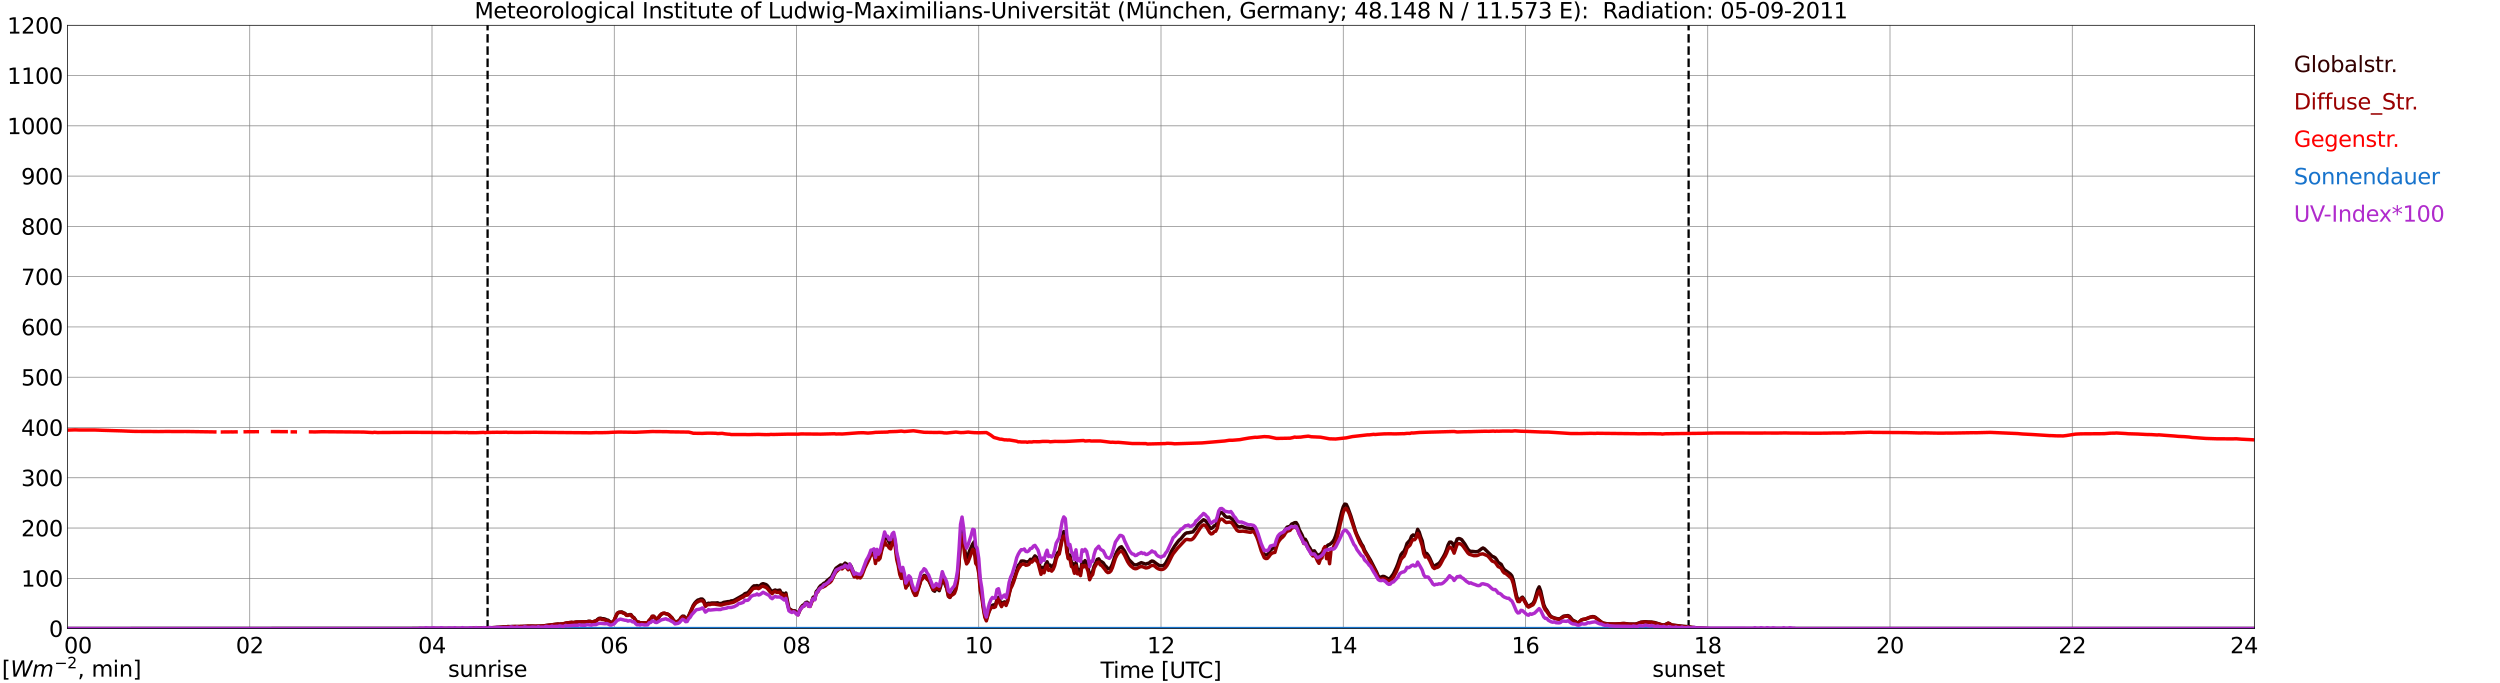 <?xml version="1.0" encoding="utf-8" standalone="no"?>
<!DOCTYPE svg PUBLIC "-//W3C//DTD SVG 1.1//EN"
  "http://www.w3.org/Graphics/SVG/1.1/DTD/svg11.dtd">
<svg xmlns:xlink="http://www.w3.org/1999/xlink" width="1085.4pt" height="296.64pt" viewBox="0 0 1085.4 296.64" xmlns="http://www.w3.org/2000/svg" version="1.1">
 <defs>
  <style type="text/css">*{stroke-linejoin: round; stroke-linecap: butt}</style>
 </defs>
 <g id="figure_1">
  <g id="patch_1">
   <path d="M 0 296.64 
L 1085.4 296.64 
L 1085.4 0 
L 0 0 
z
" style="fill: #ffffff"/>
  </g>
  <g id="axes_1">
   <g id="patch_2">
    <path d="M 29.306 272.909 
L 978.814 272.909 
L 978.814 10.976 
L 29.306 10.976 
z
" style="fill: #ffffff"/>
   </g>
   <g id="patch_3">
    <path d="M 978.814 272.909 
L 978.814 272.909 
L 978.814 10.976 
L 978.814 10.976 
z
" clip-path="url(#pa69ec3a014)" style="fill: #d3d3d3; opacity: 0.25; stroke: #d3d3d3; stroke-linejoin: miter"/>
   </g>
   <g id="matplotlib.axis_1">
    <g id="xtick_1">
     <g id="line2d_1">
      <path d="M 29.306 272.909 
L 29.306 10.976 
" clip-path="url(#pa69ec3a014)" style="fill: none; stroke: #808080; stroke-width: 0.3; stroke-linecap: square"/>
     </g>
     <g id="line2d_2"/>
     <g id="text_1">
      <!--    00 -->
      <g transform="translate(18.733 283.627) scale(0.095 -0.095)">
       <defs>
        <path id="DejaVuSans-20" transform="scale(0.016)"/>
        <path id="DejaVuSans-30" d="M 2034 4250 
Q 1547 4250 1301 3770 
Q 1056 3291 1056 2328 
Q 1056 1369 1301 889 
Q 1547 409 2034 409 
Q 2525 409 2770 889 
Q 3016 1369 3016 2328 
Q 3016 3291 2770 3770 
Q 2525 4250 2034 4250 
z
M 2034 4750 
Q 2819 4750 3233 4129 
Q 3647 3509 3647 2328 
Q 3647 1150 3233 529 
Q 2819 -91 2034 -91 
Q 1250 -91 836 529 
Q 422 1150 422 2328 
Q 422 3509 836 4129 
Q 1250 4750 2034 4750 
z
" transform="scale(0.016)"/>
       </defs>
       <use xlink:href="#DejaVuSans-20"/>
       <use xlink:href="#DejaVuSans-20" transform="translate(31.787 0)"/>
       <use xlink:href="#DejaVuSans-20" transform="translate(63.574 0)"/>
       <use xlink:href="#DejaVuSans-30" transform="translate(95.361 0)"/>
       <use xlink:href="#DejaVuSans-30" transform="translate(158.984 0)"/>
      </g>
     </g>
    </g>
    <g id="xtick_2">
     <g id="line2d_3">
      <path d="M 108.431 272.909 
L 108.431 10.976 
" clip-path="url(#pa69ec3a014)" style="fill: none; stroke: #808080; stroke-width: 0.3; stroke-linecap: square"/>
     </g>
     <g id="line2d_4"/>
     <g id="text_2">
      <!-- 02 -->
      <g transform="translate(102.387 283.627) scale(0.095 -0.095)">
       <defs>
        <path id="DejaVuSans-32" d="M 1228 531 
L 3431 531 
L 3431 0 
L 469 0 
L 469 531 
Q 828 903 1448 1529 
Q 2069 2156 2228 2338 
Q 2531 2678 2651 2914 
Q 2772 3150 2772 3378 
Q 2772 3750 2511 3984 
Q 2250 4219 1831 4219 
Q 1534 4219 1204 4116 
Q 875 4013 500 3803 
L 500 4441 
Q 881 4594 1212 4672 
Q 1544 4750 1819 4750 
Q 2544 4750 2975 4387 
Q 3406 4025 3406 3419 
Q 3406 3131 3298 2873 
Q 3191 2616 2906 2266 
Q 2828 2175 2409 1742 
Q 1991 1309 1228 531 
z
" transform="scale(0.016)"/>
       </defs>
       <use xlink:href="#DejaVuSans-30"/>
       <use xlink:href="#DejaVuSans-32" transform="translate(63.623 0)"/>
      </g>
     </g>
    </g>
    <g id="xtick_3">
     <g id="line2d_5">
      <path d="M 187.557 272.909 
L 187.557 10.976 
" clip-path="url(#pa69ec3a014)" style="fill: none; stroke: #808080; stroke-width: 0.3; stroke-linecap: square"/>
     </g>
     <g id="line2d_6"/>
     <g id="text_3">
      <!-- 04 -->
      <g transform="translate(181.513 283.627) scale(0.095 -0.095)">
       <defs>
        <path id="DejaVuSans-34" d="M 2419 4116 
L 825 1625 
L 2419 1625 
L 2419 4116 
z
M 2253 4666 
L 3047 4666 
L 3047 1625 
L 3713 1625 
L 3713 1100 
L 3047 1100 
L 3047 0 
L 2419 0 
L 2419 1100 
L 313 1100 
L 313 1709 
L 2253 4666 
z
" transform="scale(0.016)"/>
       </defs>
       <use xlink:href="#DejaVuSans-30"/>
       <use xlink:href="#DejaVuSans-34" transform="translate(63.623 0)"/>
      </g>
     </g>
    </g>
    <g id="xtick_4">
     <g id="line2d_7">
      <path d="M 266.683 272.909 
L 266.683 10.976 
" clip-path="url(#pa69ec3a014)" style="fill: none; stroke: #808080; stroke-width: 0.3; stroke-linecap: square"/>
     </g>
     <g id="line2d_8"/>
     <g id="text_4">
      <!-- 06 -->
      <g transform="translate(260.638 283.627) scale(0.095 -0.095)">
       <defs>
        <path id="DejaVuSans-36" d="M 2113 2584 
Q 1688 2584 1439 2293 
Q 1191 2003 1191 1497 
Q 1191 994 1439 701 
Q 1688 409 2113 409 
Q 2538 409 2786 701 
Q 3034 994 3034 1497 
Q 3034 2003 2786 2293 
Q 2538 2584 2113 2584 
z
M 3366 4563 
L 3366 3988 
Q 3128 4100 2886 4159 
Q 2644 4219 2406 4219 
Q 1781 4219 1451 3797 
Q 1122 3375 1075 2522 
Q 1259 2794 1537 2939 
Q 1816 3084 2150 3084 
Q 2853 3084 3261 2657 
Q 3669 2231 3669 1497 
Q 3669 778 3244 343 
Q 2819 -91 2113 -91 
Q 1303 -91 875 529 
Q 447 1150 447 2328 
Q 447 3434 972 4092 
Q 1497 4750 2381 4750 
Q 2619 4750 2861 4703 
Q 3103 4656 3366 4563 
z
" transform="scale(0.016)"/>
       </defs>
       <use xlink:href="#DejaVuSans-30"/>
       <use xlink:href="#DejaVuSans-36" transform="translate(63.623 0)"/>
      </g>
     </g>
    </g>
    <g id="xtick_5">
     <g id="line2d_9">
      <path d="M 345.808 272.909 
L 345.808 10.976 
" clip-path="url(#pa69ec3a014)" style="fill: none; stroke: #808080; stroke-width: 0.3; stroke-linecap: square"/>
     </g>
     <g id="line2d_10"/>
     <g id="text_5">
      <!-- 08 -->
      <g transform="translate(339.764 283.627) scale(0.095 -0.095)">
       <defs>
        <path id="DejaVuSans-38" d="M 2034 2216 
Q 1584 2216 1326 1975 
Q 1069 1734 1069 1313 
Q 1069 891 1326 650 
Q 1584 409 2034 409 
Q 2484 409 2743 651 
Q 3003 894 3003 1313 
Q 3003 1734 2745 1975 
Q 2488 2216 2034 2216 
z
M 1403 2484 
Q 997 2584 770 2862 
Q 544 3141 544 3541 
Q 544 4100 942 4425 
Q 1341 4750 2034 4750 
Q 2731 4750 3128 4425 
Q 3525 4100 3525 3541 
Q 3525 3141 3298 2862 
Q 3072 2584 2669 2484 
Q 3125 2378 3379 2068 
Q 3634 1759 3634 1313 
Q 3634 634 3220 271 
Q 2806 -91 2034 -91 
Q 1263 -91 848 271 
Q 434 634 434 1313 
Q 434 1759 690 2068 
Q 947 2378 1403 2484 
z
M 1172 3481 
Q 1172 3119 1398 2916 
Q 1625 2713 2034 2713 
Q 2441 2713 2670 2916 
Q 2900 3119 2900 3481 
Q 2900 3844 2670 4047 
Q 2441 4250 2034 4250 
Q 1625 4250 1398 4047 
Q 1172 3844 1172 3481 
z
" transform="scale(0.016)"/>
       </defs>
       <use xlink:href="#DejaVuSans-30"/>
       <use xlink:href="#DejaVuSans-38" transform="translate(63.623 0)"/>
      </g>
     </g>
    </g>
    <g id="xtick_6">
     <g id="line2d_11">
      <path d="M 424.934 272.909 
L 424.934 10.976 
" clip-path="url(#pa69ec3a014)" style="fill: none; stroke: #808080; stroke-width: 0.3; stroke-linecap: square"/>
     </g>
     <g id="line2d_12"/>
     <g id="text_6">
      <!-- 10 -->
      <g transform="translate(418.89 283.627) scale(0.095 -0.095)">
       <defs>
        <path id="DejaVuSans-31" d="M 794 531 
L 1825 531 
L 1825 4091 
L 703 3866 
L 703 4441 
L 1819 4666 
L 2450 4666 
L 2450 531 
L 3481 531 
L 3481 0 
L 794 0 
L 794 531 
z
" transform="scale(0.016)"/>
       </defs>
       <use xlink:href="#DejaVuSans-31"/>
       <use xlink:href="#DejaVuSans-30" transform="translate(63.623 0)"/>
      </g>
     </g>
    </g>
    <g id="xtick_7">
     <g id="line2d_13">
      <path d="M 504.06 272.909 
L 504.06 10.976 
" clip-path="url(#pa69ec3a014)" style="fill: none; stroke: #808080; stroke-width: 0.3; stroke-linecap: square"/>
     </g>
     <g id="line2d_14"/>
     <g id="text_7">
      <!-- 12 -->
      <g transform="translate(498.015 283.627) scale(0.095 -0.095)">
       <use xlink:href="#DejaVuSans-31"/>
       <use xlink:href="#DejaVuSans-32" transform="translate(63.623 0)"/>
      </g>
     </g>
    </g>
    <g id="xtick_8">
     <g id="line2d_15">
      <path d="M 583.185 272.909 
L 583.185 10.976 
" clip-path="url(#pa69ec3a014)" style="fill: none; stroke: #808080; stroke-width: 0.3; stroke-linecap: square"/>
     </g>
     <g id="line2d_16"/>
     <g id="text_8">
      <!-- 14 -->
      <g transform="translate(577.141 283.627) scale(0.095 -0.095)">
       <use xlink:href="#DejaVuSans-31"/>
       <use xlink:href="#DejaVuSans-34" transform="translate(63.623 0)"/>
      </g>
     </g>
    </g>
    <g id="xtick_9">
     <g id="line2d_17">
      <path d="M 662.311 272.909 
L 662.311 10.976 
" clip-path="url(#pa69ec3a014)" style="fill: none; stroke: #808080; stroke-width: 0.3; stroke-linecap: square"/>
     </g>
     <g id="line2d_18"/>
     <g id="text_9">
      <!-- 16 -->
      <g transform="translate(656.267 283.627) scale(0.095 -0.095)">
       <use xlink:href="#DejaVuSans-31"/>
       <use xlink:href="#DejaVuSans-36" transform="translate(63.623 0)"/>
      </g>
     </g>
    </g>
    <g id="xtick_10">
     <g id="line2d_19">
      <path d="M 741.437 272.909 
L 741.437 10.976 
" clip-path="url(#pa69ec3a014)" style="fill: none; stroke: #808080; stroke-width: 0.3; stroke-linecap: square"/>
     </g>
     <g id="line2d_20"/>
     <g id="text_10">
      <!-- 18 -->
      <g transform="translate(735.392 283.627) scale(0.095 -0.095)">
       <use xlink:href="#DejaVuSans-31"/>
       <use xlink:href="#DejaVuSans-38" transform="translate(63.623 0)"/>
      </g>
     </g>
    </g>
    <g id="xtick_11">
     <g id="line2d_21">
      <path d="M 820.562 272.909 
L 820.562 10.976 
" clip-path="url(#pa69ec3a014)" style="fill: none; stroke: #808080; stroke-width: 0.3; stroke-linecap: square"/>
     </g>
     <g id="line2d_22"/>
     <g id="text_11">
      <!-- 20 -->
      <g transform="translate(814.518 283.627) scale(0.095 -0.095)">
       <use xlink:href="#DejaVuSans-32"/>
       <use xlink:href="#DejaVuSans-30" transform="translate(63.623 0)"/>
      </g>
     </g>
    </g>
    <g id="xtick_12">
     <g id="line2d_23">
      <path d="M 899.688 272.909 
L 899.688 10.976 
" clip-path="url(#pa69ec3a014)" style="fill: none; stroke: #808080; stroke-width: 0.3; stroke-linecap: square"/>
     </g>
     <g id="line2d_24"/>
     <g id="text_12">
      <!-- 22 -->
      <g transform="translate(893.644 283.627) scale(0.095 -0.095)">
       <use xlink:href="#DejaVuSans-32"/>
       <use xlink:href="#DejaVuSans-32" transform="translate(63.623 0)"/>
      </g>
     </g>
    </g>
    <g id="xtick_13">
     <g id="line2d_25">
      <path d="M 978.814 272.909 
L 978.814 10.976 
" clip-path="url(#pa69ec3a014)" style="fill: none; stroke: #808080; stroke-width: 0.3; stroke-linecap: square"/>
     </g>
     <g id="line2d_26"/>
     <g id="text_13">
      <!-- 24    -->
      <g transform="translate(968.241 283.627) scale(0.095 -0.095)">
       <use xlink:href="#DejaVuSans-32"/>
       <use xlink:href="#DejaVuSans-34" transform="translate(63.623 0)"/>
       <use xlink:href="#DejaVuSans-20" transform="translate(127.246 0)"/>
       <use xlink:href="#DejaVuSans-20" transform="translate(159.033 0)"/>
       <use xlink:href="#DejaVuSans-20" transform="translate(190.82 0)"/>
      </g>
     </g>
    </g>
    <g id="text_14">
     <!-- Time [UTC] -->
     <g transform="translate(477.806 294.322) scale(0.095 -0.095)">
      <defs>
       <path id="DejaVuSans-54" d="M -19 4666 
L 3928 4666 
L 3928 4134 
L 2272 4134 
L 2272 0 
L 1638 0 
L 1638 4134 
L -19 4134 
L -19 4666 
z
" transform="scale(0.016)"/>
       <path id="DejaVuSans-69" d="M 603 3500 
L 1178 3500 
L 1178 0 
L 603 0 
L 603 3500 
z
M 603 4863 
L 1178 4863 
L 1178 4134 
L 603 4134 
L 603 4863 
z
" transform="scale(0.016)"/>
       <path id="DejaVuSans-6d" d="M 3328 2828 
Q 3544 3216 3844 3400 
Q 4144 3584 4550 3584 
Q 5097 3584 5394 3201 
Q 5691 2819 5691 2113 
L 5691 0 
L 5113 0 
L 5113 2094 
Q 5113 2597 4934 2840 
Q 4756 3084 4391 3084 
Q 3944 3084 3684 2787 
Q 3425 2491 3425 1978 
L 3425 0 
L 2847 0 
L 2847 2094 
Q 2847 2600 2669 2842 
Q 2491 3084 2119 3084 
Q 1678 3084 1418 2786 
Q 1159 2488 1159 1978 
L 1159 0 
L 581 0 
L 581 3500 
L 1159 3500 
L 1159 2956 
Q 1356 3278 1631 3431 
Q 1906 3584 2284 3584 
Q 2666 3584 2933 3390 
Q 3200 3197 3328 2828 
z
" transform="scale(0.016)"/>
       <path id="DejaVuSans-65" d="M 3597 1894 
L 3597 1613 
L 953 1613 
Q 991 1019 1311 708 
Q 1631 397 2203 397 
Q 2534 397 2845 478 
Q 3156 559 3463 722 
L 3463 178 
Q 3153 47 2828 -22 
Q 2503 -91 2169 -91 
Q 1331 -91 842 396 
Q 353 884 353 1716 
Q 353 2575 817 3079 
Q 1281 3584 2069 3584 
Q 2775 3584 3186 3129 
Q 3597 2675 3597 1894 
z
M 3022 2063 
Q 3016 2534 2758 2815 
Q 2500 3097 2075 3097 
Q 1594 3097 1305 2825 
Q 1016 2553 972 2059 
L 3022 2063 
z
" transform="scale(0.016)"/>
       <path id="DejaVuSans-5b" d="M 550 4863 
L 1875 4863 
L 1875 4416 
L 1125 4416 
L 1125 -397 
L 1875 -397 
L 1875 -844 
L 550 -844 
L 550 4863 
z
" transform="scale(0.016)"/>
       <path id="DejaVuSans-55" d="M 556 4666 
L 1191 4666 
L 1191 1831 
Q 1191 1081 1462 751 
Q 1734 422 2344 422 
Q 2950 422 3222 751 
Q 3494 1081 3494 1831 
L 3494 4666 
L 4128 4666 
L 4128 1753 
Q 4128 841 3676 375 
Q 3225 -91 2344 -91 
Q 1459 -91 1007 375 
Q 556 841 556 1753 
L 556 4666 
z
" transform="scale(0.016)"/>
       <path id="DejaVuSans-43" d="M 4122 4306 
L 4122 3641 
Q 3803 3938 3442 4084 
Q 3081 4231 2675 4231 
Q 1875 4231 1450 3742 
Q 1025 3253 1025 2328 
Q 1025 1406 1450 917 
Q 1875 428 2675 428 
Q 3081 428 3442 575 
Q 3803 722 4122 1019 
L 4122 359 
Q 3791 134 3420 21 
Q 3050 -91 2638 -91 
Q 1578 -91 968 557 
Q 359 1206 359 2328 
Q 359 3453 968 4101 
Q 1578 4750 2638 4750 
Q 3056 4750 3426 4639 
Q 3797 4528 4122 4306 
z
" transform="scale(0.016)"/>
       <path id="DejaVuSans-5d" d="M 1947 4863 
L 1947 -844 
L 622 -844 
L 622 -397 
L 1369 -397 
L 1369 4416 
L 622 4416 
L 622 4863 
L 1947 4863 
z
" transform="scale(0.016)"/>
      </defs>
      <use xlink:href="#DejaVuSans-54"/>
      <use xlink:href="#DejaVuSans-69" transform="translate(57.959 0)"/>
      <use xlink:href="#DejaVuSans-6d" transform="translate(85.742 0)"/>
      <use xlink:href="#DejaVuSans-65" transform="translate(183.154 0)"/>
      <use xlink:href="#DejaVuSans-20" transform="translate(244.678 0)"/>
      <use xlink:href="#DejaVuSans-5b" transform="translate(276.465 0)"/>
      <use xlink:href="#DejaVuSans-55" transform="translate(315.479 0)"/>
      <use xlink:href="#DejaVuSans-54" transform="translate(388.672 0)"/>
      <use xlink:href="#DejaVuSans-43" transform="translate(443.881 0)"/>
      <use xlink:href="#DejaVuSans-5d" transform="translate(513.705 0)"/>
     </g>
    </g>
   </g>
   <g id="matplotlib.axis_2">
    <g id="ytick_1">
     <g id="line2d_27">
      <path d="M 29.306 272.909 
L 978.814 272.909 
" clip-path="url(#pa69ec3a014)" style="fill: none; stroke: #808080; stroke-width: 0.3; stroke-linecap: square"/>
     </g>
     <g id="line2d_28"/>
     <g id="text_15">
      <!-- 0 -->
      <g transform="translate(21.261 276.518) scale(0.095 -0.095)">
       <use xlink:href="#DejaVuSans-30"/>
      </g>
     </g>
    </g>
    <g id="ytick_2">
     <g id="line2d_29">
      <path d="M 29.306 251.081 
L 978.814 251.081 
" clip-path="url(#pa69ec3a014)" style="fill: none; stroke: #808080; stroke-width: 0.3; stroke-linecap: square"/>
     </g>
     <g id="line2d_30"/>
     <g id="text_16">
      <!-- 100 -->
      <g transform="translate(9.173 254.69) scale(0.095 -0.095)">
       <use xlink:href="#DejaVuSans-31"/>
       <use xlink:href="#DejaVuSans-30" transform="translate(63.623 0)"/>
       <use xlink:href="#DejaVuSans-30" transform="translate(127.246 0)"/>
      </g>
     </g>
    </g>
    <g id="ytick_3">
     <g id="line2d_31">
      <path d="M 29.306 229.253 
L 978.814 229.253 
" clip-path="url(#pa69ec3a014)" style="fill: none; stroke: #808080; stroke-width: 0.3; stroke-linecap: square"/>
     </g>
     <g id="line2d_32"/>
     <g id="text_17">
      <!-- 200 -->
      <g transform="translate(9.173 232.863) scale(0.095 -0.095)">
       <use xlink:href="#DejaVuSans-32"/>
       <use xlink:href="#DejaVuSans-30" transform="translate(63.623 0)"/>
       <use xlink:href="#DejaVuSans-30" transform="translate(127.246 0)"/>
      </g>
     </g>
    </g>
    <g id="ytick_4">
     <g id="line2d_33">
      <path d="M 29.306 207.426 
L 978.814 207.426 
" clip-path="url(#pa69ec3a014)" style="fill: none; stroke: #808080; stroke-width: 0.3; stroke-linecap: square"/>
     </g>
     <g id="line2d_34"/>
     <g id="text_18">
      <!-- 300 -->
      <g transform="translate(9.173 211.035) scale(0.095 -0.095)">
       <defs>
        <path id="DejaVuSans-33" d="M 2597 2516 
Q 3050 2419 3304 2112 
Q 3559 1806 3559 1356 
Q 3559 666 3084 287 
Q 2609 -91 1734 -91 
Q 1441 -91 1130 -33 
Q 819 25 488 141 
L 488 750 
Q 750 597 1062 519 
Q 1375 441 1716 441 
Q 2309 441 2620 675 
Q 2931 909 2931 1356 
Q 2931 1769 2642 2001 
Q 2353 2234 1838 2234 
L 1294 2234 
L 1294 2753 
L 1863 2753 
Q 2328 2753 2575 2939 
Q 2822 3125 2822 3475 
Q 2822 3834 2567 4026 
Q 2313 4219 1838 4219 
Q 1578 4219 1281 4162 
Q 984 4106 628 3988 
L 628 4550 
Q 988 4650 1302 4700 
Q 1616 4750 1894 4750 
Q 2613 4750 3031 4423 
Q 3450 4097 3450 3541 
Q 3450 3153 3228 2886 
Q 3006 2619 2597 2516 
z
" transform="scale(0.016)"/>
       </defs>
       <use xlink:href="#DejaVuSans-33"/>
       <use xlink:href="#DejaVuSans-30" transform="translate(63.623 0)"/>
       <use xlink:href="#DejaVuSans-30" transform="translate(127.246 0)"/>
      </g>
     </g>
    </g>
    <g id="ytick_5">
     <g id="line2d_35">
      <path d="M 29.306 185.598 
L 978.814 185.598 
" clip-path="url(#pa69ec3a014)" style="fill: none; stroke: #808080; stroke-width: 0.3; stroke-linecap: square"/>
     </g>
     <g id="line2d_36"/>
     <g id="text_19">
      <!-- 400 -->
      <g transform="translate(9.173 189.207) scale(0.095 -0.095)">
       <use xlink:href="#DejaVuSans-34"/>
       <use xlink:href="#DejaVuSans-30" transform="translate(63.623 0)"/>
       <use xlink:href="#DejaVuSans-30" transform="translate(127.246 0)"/>
      </g>
     </g>
    </g>
    <g id="ytick_6">
     <g id="line2d_37">
      <path d="M 29.306 163.77 
L 978.814 163.77 
" clip-path="url(#pa69ec3a014)" style="fill: none; stroke: #808080; stroke-width: 0.3; stroke-linecap: square"/>
     </g>
     <g id="line2d_38"/>
     <g id="text_20">
      <!-- 500 -->
      <g transform="translate(9.173 167.379) scale(0.095 -0.095)">
       <defs>
        <path id="DejaVuSans-35" d="M 691 4666 
L 3169 4666 
L 3169 4134 
L 1269 4134 
L 1269 2991 
Q 1406 3038 1543 3061 
Q 1681 3084 1819 3084 
Q 2600 3084 3056 2656 
Q 3513 2228 3513 1497 
Q 3513 744 3044 326 
Q 2575 -91 1722 -91 
Q 1428 -91 1123 -41 
Q 819 9 494 109 
L 494 744 
Q 775 591 1075 516 
Q 1375 441 1709 441 
Q 2250 441 2565 725 
Q 2881 1009 2881 1497 
Q 2881 1984 2565 2268 
Q 2250 2553 1709 2553 
Q 1456 2553 1204 2497 
Q 953 2441 691 2322 
L 691 4666 
z
" transform="scale(0.016)"/>
       </defs>
       <use xlink:href="#DejaVuSans-35"/>
       <use xlink:href="#DejaVuSans-30" transform="translate(63.623 0)"/>
       <use xlink:href="#DejaVuSans-30" transform="translate(127.246 0)"/>
      </g>
     </g>
    </g>
    <g id="ytick_7">
     <g id="line2d_39">
      <path d="M 29.306 141.942 
L 978.814 141.942 
" clip-path="url(#pa69ec3a014)" style="fill: none; stroke: #808080; stroke-width: 0.3; stroke-linecap: square"/>
     </g>
     <g id="line2d_40"/>
     <g id="text_21">
      <!-- 600 -->
      <g transform="translate(9.173 145.551) scale(0.095 -0.095)">
       <use xlink:href="#DejaVuSans-36"/>
       <use xlink:href="#DejaVuSans-30" transform="translate(63.623 0)"/>
       <use xlink:href="#DejaVuSans-30" transform="translate(127.246 0)"/>
      </g>
     </g>
    </g>
    <g id="ytick_8">
     <g id="line2d_41">
      <path d="M 29.306 120.114 
L 978.814 120.114 
" clip-path="url(#pa69ec3a014)" style="fill: none; stroke: #808080; stroke-width: 0.3; stroke-linecap: square"/>
     </g>
     <g id="line2d_42"/>
     <g id="text_22">
      <!-- 700 -->
      <g transform="translate(9.173 123.724) scale(0.095 -0.095)">
       <defs>
        <path id="DejaVuSans-37" d="M 525 4666 
L 3525 4666 
L 3525 4397 
L 1831 0 
L 1172 0 
L 2766 4134 
L 525 4134 
L 525 4666 
z
" transform="scale(0.016)"/>
       </defs>
       <use xlink:href="#DejaVuSans-37"/>
       <use xlink:href="#DejaVuSans-30" transform="translate(63.623 0)"/>
       <use xlink:href="#DejaVuSans-30" transform="translate(127.246 0)"/>
      </g>
     </g>
    </g>
    <g id="ytick_9">
     <g id="line2d_43">
      <path d="M 29.306 98.287 
L 978.814 98.287 
" clip-path="url(#pa69ec3a014)" style="fill: none; stroke: #808080; stroke-width: 0.3; stroke-linecap: square"/>
     </g>
     <g id="line2d_44"/>
     <g id="text_23">
      <!-- 800 -->
      <g transform="translate(9.173 101.896) scale(0.095 -0.095)">
       <use xlink:href="#DejaVuSans-38"/>
       <use xlink:href="#DejaVuSans-30" transform="translate(63.623 0)"/>
       <use xlink:href="#DejaVuSans-30" transform="translate(127.246 0)"/>
      </g>
     </g>
    </g>
    <g id="ytick_10">
     <g id="line2d_45">
      <path d="M 29.306 76.459 
L 978.814 76.459 
" clip-path="url(#pa69ec3a014)" style="fill: none; stroke: #808080; stroke-width: 0.3; stroke-linecap: square"/>
     </g>
     <g id="line2d_46"/>
     <g id="text_24">
      <!-- 900 -->
      <g transform="translate(9.173 80.068) scale(0.095 -0.095)">
       <defs>
        <path id="DejaVuSans-39" d="M 703 97 
L 703 672 
Q 941 559 1184 500 
Q 1428 441 1663 441 
Q 2288 441 2617 861 
Q 2947 1281 2994 2138 
Q 2813 1869 2534 1725 
Q 2256 1581 1919 1581 
Q 1219 1581 811 2004 
Q 403 2428 403 3163 
Q 403 3881 828 4315 
Q 1253 4750 1959 4750 
Q 2769 4750 3195 4129 
Q 3622 3509 3622 2328 
Q 3622 1225 3098 567 
Q 2575 -91 1691 -91 
Q 1453 -91 1209 -44 
Q 966 3 703 97 
z
M 1959 2075 
Q 2384 2075 2632 2365 
Q 2881 2656 2881 3163 
Q 2881 3666 2632 3958 
Q 2384 4250 1959 4250 
Q 1534 4250 1286 3958 
Q 1038 3666 1038 3163 
Q 1038 2656 1286 2365 
Q 1534 2075 1959 2075 
z
" transform="scale(0.016)"/>
       </defs>
       <use xlink:href="#DejaVuSans-39"/>
       <use xlink:href="#DejaVuSans-30" transform="translate(63.623 0)"/>
       <use xlink:href="#DejaVuSans-30" transform="translate(127.246 0)"/>
      </g>
     </g>
    </g>
    <g id="ytick_11">
     <g id="line2d_47">
      <path d="M 29.306 54.631 
L 978.814 54.631 
" clip-path="url(#pa69ec3a014)" style="fill: none; stroke: #808080; stroke-width: 0.3; stroke-linecap: square"/>
     </g>
     <g id="line2d_48"/>
     <g id="text_25">
      <!-- 1000 -->
      <g transform="translate(3.128 58.24) scale(0.095 -0.095)">
       <use xlink:href="#DejaVuSans-31"/>
       <use xlink:href="#DejaVuSans-30" transform="translate(63.623 0)"/>
       <use xlink:href="#DejaVuSans-30" transform="translate(127.246 0)"/>
       <use xlink:href="#DejaVuSans-30" transform="translate(190.869 0)"/>
      </g>
     </g>
    </g>
    <g id="ytick_12">
     <g id="line2d_49">
      <path d="M 29.306 32.803 
L 978.814 32.803 
" clip-path="url(#pa69ec3a014)" style="fill: none; stroke: #808080; stroke-width: 0.3; stroke-linecap: square"/>
     </g>
     <g id="line2d_50"/>
     <g id="text_26">
      <!-- 1100 -->
      <g transform="translate(3.128 36.413) scale(0.095 -0.095)">
       <use xlink:href="#DejaVuSans-31"/>
       <use xlink:href="#DejaVuSans-31" transform="translate(63.623 0)"/>
       <use xlink:href="#DejaVuSans-30" transform="translate(127.246 0)"/>
       <use xlink:href="#DejaVuSans-30" transform="translate(190.869 0)"/>
      </g>
     </g>
    </g>
    <g id="ytick_13">
     <g id="line2d_51">
      <path d="M 29.306 10.976 
L 978.814 10.976 
" clip-path="url(#pa69ec3a014)" style="fill: none; stroke: #808080; stroke-width: 0.3; stroke-linecap: square"/>
     </g>
     <g id="line2d_52"/>
     <g id="text_27">
      <!-- 1200 -->
      <g transform="translate(3.128 14.585) scale(0.095 -0.095)">
       <use xlink:href="#DejaVuSans-31"/>
       <use xlink:href="#DejaVuSans-32" transform="translate(63.623 0)"/>
       <use xlink:href="#DejaVuSans-30" transform="translate(127.246 0)"/>
       <use xlink:href="#DejaVuSans-30" transform="translate(190.869 0)"/>
      </g>
     </g>
    </g>
   </g>
   <g id="line2d_53">
    <path d="M 211.69 272.909 
L 211.69 10.976 
" clip-path="url(#pa69ec3a014)" style="fill: none; stroke-dasharray: 3.7,1.6; stroke-dashoffset: 0; stroke: #000000"/>
   </g>
   <g id="line2d_54">
    <path d="M 733.129 272.909 
L 733.129 10.976 
" clip-path="url(#pa69ec3a014)" style="fill: none; stroke-dasharray: 3.7,1.6; stroke-dashoffset: 0; stroke: #000000"/>
   </g>
   <g id="line2d_55">
    <path d="M 29.306 272.909 
L 204.701 272.826 
L 206.679 272.767 
L 207.339 272.826 
L 209.317 272.708 
L 210.635 272.677 
L 217.889 272.263 
L 218.548 272.175 
L 219.867 272.204 
L 220.526 271.996 
L 221.186 272.055 
L 222.504 271.996 
L 225.142 272.055 
L 231.076 271.82 
L 232.395 271.937 
L 234.373 271.848 
L 236.351 271.671 
L 242.286 270.931 
L 242.945 270.99 
L 243.604 270.901 
L 244.264 270.931 
L 246.242 270.427 
L 248.22 270.22 
L 248.88 270.309 
L 250.198 270.071 
L 252.176 270.012 
L 253.495 269.982 
L 254.814 269.953 
L 255.473 269.746 
L 256.133 269.746 
L 257.451 270.13 
L 258.111 269.687 
L 258.77 269.598 
L 259.43 268.917 
L 260.089 268.471 
L 260.748 268.384 
L 261.408 268.62 
L 262.067 268.62 
L 262.726 268.799 
L 263.386 269.124 
L 264.045 269.272 
L 264.705 269.894 
L 265.364 270.13 
L 266.023 270.161 
L 266.683 269.301 
L 268.002 266.28 
L 268.661 265.806 
L 269.98 265.658 
L 270.639 266.044 
L 271.298 266.28 
L 271.958 266.932 
L 272.617 267.109 
L 273.277 266.843 
L 273.936 266.843 
L 274.595 267.731 
L 275.255 268.177 
L 276.573 270.13 
L 277.233 270.102 
L 277.892 270.368 
L 279.87 270.458 
L 281.189 270.396 
L 281.849 269.421 
L 282.508 268.799 
L 283.167 267.644 
L 283.827 267.554 
L 285.145 269.006 
L 285.805 268.353 
L 286.464 267.406 
L 287.124 266.666 
L 287.783 266.341 
L 288.442 266.28 
L 289.761 266.607 
L 290.42 266.932 
L 291.739 268.205 
L 292.399 269.213 
L 293.058 269.894 
L 293.717 269.953 
L 294.377 269.687 
L 295.036 269.242 
L 295.696 268.087 
L 296.355 267.496 
L 297.014 267.554 
L 297.674 268.62 
L 298.333 268.561 
L 298.992 267.406 
L 300.971 262.844 
L 301.63 261.838 
L 302.289 261.098 
L 302.949 260.535 
L 303.608 260.358 
L 304.267 260.061 
L 304.927 260.092 
L 305.586 260.742 
L 306.246 262.519 
L 307.564 261.868 
L 308.224 261.986 
L 308.883 261.809 
L 310.861 261.809 
L 311.521 261.689 
L 312.18 262.017 
L 312.839 262.017 
L 313.499 261.897 
L 314.158 261.541 
L 316.136 261.187 
L 316.796 261.187 
L 317.455 260.86 
L 318.114 260.832 
L 318.774 260.594 
L 322.73 258.374 
L 323.39 257.752 
L 324.708 257.337 
L 326.686 254.907 
L 327.346 254.344 
L 328.005 254.375 
L 328.665 254.226 
L 329.324 254.464 
L 329.983 254.257 
L 330.643 253.635 
L 331.302 253.397 
L 332.621 253.812 
L 333.28 254.403 
L 334.599 256.3 
L 335.258 256.863 
L 335.918 256.39 
L 336.577 256.152 
L 337.236 256.448 
L 338.555 256.211 
L 339.215 257.514 
L 339.874 257.573 
L 340.533 258.788 
L 341.193 257.455 
L 342.512 264.208 
L 343.83 265.007 
L 344.49 265.215 
L 345.149 265.184 
L 346.468 266.577 
L 347.787 263.673 
L 348.446 262.844 
L 349.105 262.49 
L 349.765 261.63 
L 350.424 261.454 
L 351.083 262.401 
L 351.743 262.816 
L 353.062 259.262 
L 353.721 259.943 
L 354.38 256.833 
L 355.04 256.182 
L 355.699 254.966 
L 356.359 254.226 
L 357.018 253.842 
L 357.677 253.22 
L 358.337 252.982 
L 358.996 252.183 
L 360.974 250.555 
L 362.293 247.859 
L 362.952 246.705 
L 364.93 245.281 
L 365.59 245.401 
L 366.249 245.253 
L 366.909 244.483 
L 367.568 244.897 
L 368.227 246.349 
L 368.887 244.956 
L 369.546 245.962 
L 370.865 249.311 
L 371.524 248.955 
L 372.184 250.051 
L 372.843 249.784 
L 373.502 250.051 
L 374.162 249.132 
L 376.799 242.765 
L 377.459 242.025 
L 378.118 239.685 
L 378.777 239.567 
L 379.437 238.679 
L 380.096 242.647 
L 380.756 240.099 
L 381.415 241.224 
L 382.074 241.372 
L 382.734 237.849 
L 383.393 235.924 
L 384.053 232.368 
L 384.712 233.909 
L 385.371 233.909 
L 386.031 235.479 
L 386.69 236.339 
L 387.349 234.206 
L 388.009 232.872 
L 388.668 235.479 
L 389.328 241.077 
L 389.987 244.186 
L 390.646 247.888 
L 391.306 249.961 
L 391.965 248.451 
L 392.624 250.583 
L 393.284 254.759 
L 393.943 254.285 
L 394.603 252.301 
L 395.262 252.598 
L 396.581 256.863 
L 397.24 257.869 
L 397.899 257.573 
L 399.218 253.722 
L 399.878 251.502 
L 400.537 251.116 
L 401.196 249.813 
L 401.856 250.051 
L 402.515 251.147 
L 403.175 251.828 
L 405.153 256.3 
L 405.812 256.684 
L 406.471 255.353 
L 407.79 256.448 
L 408.45 254.285 
L 409.109 250.939 
L 411.087 255.44 
L 411.746 258.492 
L 412.406 259.349 
L 413.065 258.254 
L 413.725 257.455 
L 414.384 256.833 
L 415.043 254.641 
L 415.703 251.531 
L 416.362 244.365 
L 417.022 234.383 
L 417.681 230.65 
L 418.34 234.147 
L 419 239.713 
L 419.659 242.202 
L 420.318 240.957 
L 420.978 239.122 
L 422.297 236.219 
L 422.956 235.243 
L 423.615 241.254 
L 424.275 243.446 
L 424.934 246.082 
L 425.593 254.344 
L 426.253 257.869 
L 426.912 263.2 
L 427.572 267.199 
L 428.231 268.886 
L 429.55 264.769 
L 430.869 262.785 
L 431.528 262.578 
L 432.187 262.726 
L 432.847 260.268 
L 433.506 259.321 
L 434.825 262.608 
L 435.484 261.602 
L 436.144 261.305 
L 436.803 262.252 
L 437.462 260.801 
L 438.122 257.424 
L 438.781 254.907 
L 440.1 251.769 
L 442.078 245.548 
L 442.737 244.808 
L 443.397 243.594 
L 444.056 243.564 
L 444.716 243.653 
L 445.375 243.95 
L 446.034 243.919 
L 446.694 243.743 
L 447.353 242.824 
L 448.012 243.238 
L 449.331 241.344 
L 449.991 241.935 
L 451.309 245.135 
L 451.969 247.949 
L 452.628 246.349 
L 453.287 247.148 
L 453.947 245.135 
L 454.606 243.891 
L 455.266 245.548 
L 455.925 245.34 
L 456.584 246.2 
L 457.244 245.668 
L 457.903 244.424 
L 458.563 241.254 
L 459.222 239.982 
L 459.881 239.388 
L 460.541 236.546 
L 461.2 233.11 
L 461.859 230.77 
L 462.519 231.065 
L 463.178 237.522 
L 463.838 242.409 
L 464.497 240.957 
L 465.156 244.098 
L 465.816 244.72 
L 466.475 248.036 
L 467.134 244.245 
L 467.794 247.414 
L 468.453 247.266 
L 469.113 248.896 
L 469.772 243.95 
L 470.431 244.513 
L 471.091 243.387 
L 471.75 244.483 
L 472.409 246.585 
L 473.069 250.199 
L 473.728 249.252 
L 474.388 248.036 
L 475.047 245.755 
L 475.706 244.452 
L 476.366 242.883 
L 477.025 242.616 
L 477.685 243.625 
L 478.344 243.919 
L 479.003 244.393 
L 479.663 245.46 
L 480.322 246.052 
L 480.981 246.912 
L 481.641 246.792 
L 482.3 246.377 
L 482.96 244.897 
L 484.278 240.898 
L 484.938 239.477 
L 485.597 238.441 
L 486.256 237.67 
L 486.916 237.375 
L 488.235 239.211 
L 489.553 241.846 
L 490.213 243.062 
L 492.191 245.046 
L 492.85 245.253 
L 493.51 245.222 
L 495.488 244.275 
L 497.466 244.928 
L 498.125 244.631 
L 498.785 244.541 
L 499.444 243.95 
L 500.103 243.564 
L 500.763 243.712 
L 502.082 244.72 
L 503.4 245.578 
L 504.719 245.609 
L 505.379 245.34 
L 506.038 244.572 
L 507.357 242.173 
L 508.675 239.211 
L 509.994 237.048 
L 511.313 235.271 
L 511.972 234.472 
L 512.632 233.968 
L 513.95 232.34 
L 514.61 231.687 
L 515.269 231.333 
L 515.929 231.303 
L 517.907 230.919 
L 519.226 229.288 
L 519.885 228.164 
L 520.544 227.363 
L 522.522 225.645 
L 523.182 225.942 
L 523.841 226.595 
L 525.16 228.935 
L 525.819 229.467 
L 526.479 229.081 
L 527.138 228.282 
L 527.797 228.134 
L 528.457 226.771 
L 529.116 223.751 
L 529.776 222.596 
L 530.435 222.537 
L 531.094 223.039 
L 531.754 224.017 
L 532.413 224.462 
L 533.073 224.611 
L 533.732 224.462 
L 535.051 225.409 
L 536.369 227.394 
L 537.029 228.313 
L 537.688 228.638 
L 538.348 228.786 
L 539.007 228.489 
L 540.985 229.229 
L 542.304 229.319 
L 542.963 229.616 
L 544.282 229.408 
L 545.601 231.748 
L 546.26 233.405 
L 547.579 237.611 
L 548.238 239.329 
L 548.898 240.691 
L 549.557 240.988 
L 550.216 240.839 
L 550.876 240.01 
L 551.535 238.914 
L 552.854 237.818 
L 553.513 237.701 
L 554.832 233.702 
L 555.491 232.665 
L 556.151 231.925 
L 556.81 231.569 
L 557.47 230.799 
L 558.788 228.873 
L 560.107 228.489 
L 560.766 227.511 
L 561.426 227.276 
L 562.085 226.92 
L 562.745 226.889 
L 563.404 227.957 
L 564.063 229.91 
L 565.382 232.458 
L 566.042 234.354 
L 566.701 234.117 
L 567.36 235.302 
L 568.02 236.93 
L 568.679 237.877 
L 569.338 239.122 
L 569.998 239.27 
L 570.657 239.152 
L 571.976 241.136 
L 573.295 240.632 
L 574.613 239.152 
L 575.273 237.936 
L 576.592 236.633 
L 577.251 236.398 
L 577.91 235.893 
L 578.57 235.243 
L 579.229 234.265 
L 579.889 232.606 
L 580.548 230.356 
L 582.526 222.151 
L 583.185 220.049 
L 583.845 218.863 
L 584.504 219.012 
L 585.164 220.374 
L 586.482 224.017 
L 588.46 230.445 
L 589.12 232.161 
L 591.098 236.16 
L 591.757 237.107 
L 592.417 238.855 
L 595.054 243.297 
L 597.692 248.451 
L 598.351 250.051 
L 599.011 250.614 
L 599.67 250.555 
L 600.329 250.228 
L 600.989 250.317 
L 602.967 251.443 
L 603.626 250.97 
L 604.945 249.162 
L 606.264 246.377 
L 606.923 244.749 
L 608.242 240.839 
L 608.901 239.951 
L 609.561 239.388 
L 610.22 237.936 
L 610.879 235.924 
L 612.198 234.472 
L 612.858 232.783 
L 613.517 232.25 
L 614.176 232.637 
L 614.836 232.132 
L 615.495 229.823 
L 616.154 231.006 
L 616.814 233.11 
L 617.473 234.828 
L 618.133 238.323 
L 618.792 240.276 
L 619.451 240.307 
L 620.111 241.195 
L 620.77 242.38 
L 622.089 245.371 
L 622.748 246.024 
L 623.408 245.34 
L 624.726 244.6 
L 625.386 243.801 
L 626.705 241.61 
L 627.364 240.335 
L 628.023 238.679 
L 628.683 236.633 
L 629.342 235.389 
L 630.001 235.361 
L 630.661 235.952 
L 631.32 237.493 
L 632.639 234.058 
L 633.298 233.791 
L 633.958 233.94 
L 634.617 234.324 
L 635.936 236.131 
L 637.255 238.382 
L 637.914 239.122 
L 638.573 239.388 
L 639.233 239.388 
L 640.552 239.536 
L 641.211 239.506 
L 641.87 239.329 
L 643.189 238.292 
L 643.848 237.908 
L 644.508 238.264 
L 647.805 241.52 
L 648.464 241.758 
L 649.123 242.143 
L 649.783 242.972 
L 650.442 244.127 
L 651.761 245.015 
L 652.42 246.349 
L 653.08 247.296 
L 655.058 248.717 
L 655.717 249.221 
L 656.377 250.02 
L 657.036 251.976 
L 658.355 258.461 
L 659.014 260.476 
L 659.674 260.89 
L 660.333 259.736 
L 660.992 259.262 
L 661.652 260.179 
L 662.97 262.698 
L 663.63 263.259 
L 665.608 261.927 
L 666.267 260.624 
L 667.586 256.034 
L 668.246 254.79 
L 668.905 256.536 
L 670.224 262.46 
L 670.883 264.001 
L 671.542 264.889 
L 672.861 267.081 
L 673.521 267.731 
L 674.839 268.294 
L 676.158 268.62 
L 676.817 268.709 
L 677.477 268.502 
L 678.796 267.524 
L 680.774 267.258 
L 681.433 267.613 
L 682.752 269.213 
L 684.071 269.864 
L 684.73 270.337 
L 685.389 270.309 
L 686.708 269.093 
L 687.368 268.886 
L 688.027 268.858 
L 691.324 267.703 
L 691.983 267.731 
L 692.643 267.998 
L 695.28 270.102 
L 695.939 270.486 
L 697.918 270.842 
L 701.215 270.96 
L 705.171 270.665 
L 707.149 270.931 
L 709.786 270.96 
L 710.446 270.872 
L 712.424 270.13 
L 713.743 269.982 
L 714.402 269.953 
L 715.721 270.043 
L 717.04 270.071 
L 718.358 270.279 
L 721.655 271.287 
L 722.315 271.346 
L 722.974 271.167 
L 724.293 270.516 
L 724.952 270.842 
L 725.612 271.315 
L 730.887 271.937 
L 732.865 272.055 
L 734.843 272.411 
L 741.437 272.909 
L 978.154 272.909 
L 978.154 272.909 
" clip-path="url(#pa69ec3a014)" style="fill: none; stroke: #330000; stroke-width: 1.5; stroke-linecap: square"/>
   </g>
   <g id="line2d_56">
    <path d="M 29.306 272.909 
L 204.042 272.909 
L 205.36 272.739 
L 209.976 272.697 
L 211.295 272.614 
L 213.932 272.529 
L 223.823 271.983 
L 225.142 271.983 
L 227.12 271.942 
L 228.439 271.9 
L 229.098 271.815 
L 231.076 271.859 
L 235.692 271.774 
L 237.67 271.479 
L 242.286 270.933 
L 242.945 271.019 
L 244.923 270.724 
L 245.583 270.514 
L 248.22 270.178 
L 248.88 270.305 
L 250.198 270.054 
L 251.517 270.095 
L 252.836 269.927 
L 254.155 270.01 
L 254.814 269.969 
L 255.473 269.801 
L 256.133 269.801 
L 257.451 270.137 
L 258.111 269.676 
L 258.77 269.718 
L 259.43 269.045 
L 260.089 268.751 
L 260.748 268.709 
L 261.408 268.962 
L 262.067 269.004 
L 264.045 269.676 
L 264.705 270.137 
L 265.364 270.263 
L 266.023 270.222 
L 266.683 269.213 
L 267.342 267.576 
L 268.002 266.275 
L 268.661 265.939 
L 269.32 265.856 
L 269.98 265.898 
L 270.639 266.234 
L 271.298 266.443 
L 271.958 267.157 
L 272.617 267.199 
L 273.277 266.948 
L 273.936 267.031 
L 274.595 267.912 
L 275.255 268.332 
L 275.914 269.423 
L 276.573 270.137 
L 277.233 270.054 
L 277.892 270.388 
L 278.552 270.473 
L 281.189 270.305 
L 281.849 269.296 
L 282.508 268.626 
L 283.167 267.535 
L 283.827 267.618 
L 284.486 268.373 
L 285.145 268.836 
L 285.805 268.122 
L 286.464 267.24 
L 287.124 266.611 
L 287.783 266.275 
L 288.442 266.19 
L 289.102 266.443 
L 289.761 266.568 
L 290.42 266.948 
L 291.739 268.332 
L 292.399 269.464 
L 293.058 270.01 
L 293.717 270.01 
L 294.377 269.801 
L 295.036 269.381 
L 295.696 268.332 
L 296.355 267.786 
L 297.014 267.995 
L 297.674 268.919 
L 298.333 268.709 
L 298.992 267.618 
L 300.971 263.294 
L 301.63 262.37 
L 302.289 261.657 
L 303.608 260.945 
L 304.267 260.818 
L 304.927 260.818 
L 305.586 261.532 
L 306.246 263.294 
L 306.905 262.707 
L 307.564 262.455 
L 308.224 262.497 
L 308.883 262.287 
L 310.202 262.287 
L 312.839 262.707 
L 313.499 262.624 
L 314.158 262.37 
L 318.114 261.574 
L 318.774 261.323 
L 322.071 259.432 
L 322.73 259.223 
L 323.39 258.594 
L 324.708 258.299 
L 326.686 255.822 
L 327.346 255.403 
L 328.665 255.32 
L 329.324 255.571 
L 329.983 255.193 
L 330.643 254.606 
L 331.302 254.521 
L 332.621 255.067 
L 333.28 255.654 
L 334.599 257.291 
L 335.258 257.754 
L 335.918 256.999 
L 336.577 256.789 
L 337.236 257.208 
L 337.896 257.208 
L 338.555 257.081 
L 339.215 258.173 
L 339.874 258.341 
L 340.533 259.096 
L 341.193 258.217 
L 341.852 261.91 
L 342.512 264.512 
L 343.83 265.352 
L 344.49 265.394 
L 345.149 265.645 
L 345.808 266.443 
L 346.468 266.904 
L 347.127 265.267 
L 347.787 264.134 
L 348.446 263.337 
L 349.105 263.128 
L 349.765 262.202 
L 350.424 262.119 
L 351.083 263.252 
L 351.743 263.294 
L 353.062 259.768 
L 353.721 260.273 
L 354.38 257.376 
L 355.04 257.04 
L 355.699 255.781 
L 356.359 255.108 
L 357.018 255.025 
L 358.337 254.353 
L 358.996 253.724 
L 360.315 252.884 
L 360.974 252.17 
L 362.293 249.4 
L 362.952 248.35 
L 364.271 247.091 
L 364.93 246.757 
L 365.59 247.008 
L 366.909 245.79 
L 367.568 246.421 
L 368.227 247.386 
L 368.887 246.168 
L 369.546 247.386 
L 370.865 250.492 
L 371.524 250.031 
L 372.184 250.869 
L 372.843 250.618 
L 373.502 250.911 
L 374.162 249.987 
L 375.481 246.545 
L 376.799 243.86 
L 377.459 242.516 
L 378.118 240.628 
L 378.777 240.92 
L 379.437 240.586 
L 380.096 244.657 
L 380.756 241.634 
L 381.415 243.147 
L 382.074 242.391 
L 382.734 239.242 
L 384.053 234.876 
L 384.712 236.64 
L 385.371 236.723 
L 386.031 237.858 
L 386.69 238.318 
L 387.349 235.926 
L 388.009 234.625 
L 388.668 237.354 
L 389.328 242.979 
L 389.987 245.622 
L 390.646 249.4 
L 391.306 251.123 
L 391.965 249.274 
L 392.624 251.583 
L 393.284 255.32 
L 394.603 251.919 
L 395.262 252.801 
L 395.921 255.444 
L 396.581 257.208 
L 397.24 258.509 
L 397.899 258.382 
L 399.878 251.878 
L 400.537 251.332 
L 401.196 250.197 
L 401.856 250.492 
L 402.515 251.542 
L 403.175 251.919 
L 403.834 253.094 
L 405.153 255.99 
L 405.812 255.907 
L 406.471 254.563 
L 407.131 255.444 
L 407.79 255.866 
L 409.109 250.66 
L 409.768 252.338 
L 410.428 253.515 
L 411.087 255.654 
L 411.746 258.928 
L 412.406 259.391 
L 413.065 258.426 
L 413.725 258.173 
L 414.384 257.627 
L 415.043 255.866 
L 415.703 252.423 
L 416.362 244.531 
L 417.022 234.752 
L 417.681 232.233 
L 418.34 236.555 
L 419 242.348 
L 419.659 244.825 
L 420.318 243.943 
L 422.297 238.572 
L 422.956 239.117 
L 423.615 244.616 
L 424.275 245.539 
L 424.934 248.813 
L 425.593 256.411 
L 426.253 259.349 
L 426.912 264.219 
L 427.572 267.995 
L 428.231 269.55 
L 428.89 267.199 
L 429.55 265.267 
L 430.209 263.966 
L 430.869 263.673 
L 431.528 263.756 
L 432.187 263.42 
L 432.847 260.86 
L 433.506 260.063 
L 434.165 262.119 
L 434.825 263.379 
L 435.484 262.119 
L 436.144 261.825 
L 436.803 262.875 
L 437.462 261.111 
L 438.122 258.048 
L 438.781 255.53 
L 439.44 254.27 
L 440.1 252.592 
L 441.419 248.56 
L 442.078 246.967 
L 443.397 245.12 
L 444.056 244.952 
L 444.716 244.908 
L 445.375 245.412 
L 446.034 245.329 
L 446.694 245.035 
L 447.353 244.028 
L 448.012 244.028 
L 449.331 242.601 
L 450.65 244.321 
L 451.969 249.359 
L 452.628 247.722 
L 453.287 248.687 
L 453.947 246.504 
L 454.606 245.454 
L 455.266 247.637 
L 455.925 247.218 
L 456.584 247.973 
L 457.244 247.176 
L 457.903 245.539 
L 458.563 242.725 
L 459.222 241.088 
L 459.881 240.543 
L 461.2 234.121 
L 461.859 232.735 
L 462.519 233.239 
L 463.178 239.829 
L 463.838 242.601 
L 464.497 242.433 
L 465.156 245.917 
L 465.816 246.421 
L 466.475 248.896 
L 467.134 245.622 
L 467.794 249.149 
L 468.453 248.94 
L 469.113 249.905 
L 469.772 245.454 
L 470.431 246.168 
L 471.091 245.454 
L 471.75 246.336 
L 472.409 248.099 
L 473.069 251.71 
L 473.728 250.241 
L 474.388 249.442 
L 475.047 246.63 
L 476.366 244.28 
L 477.025 244.028 
L 477.685 245.244 
L 478.344 245.539 
L 479.663 247.176 
L 480.322 248.099 
L 480.981 248.604 
L 481.641 248.477 
L 482.3 247.89 
L 482.96 246.462 
L 484.278 242.348 
L 484.938 241.005 
L 485.597 240.082 
L 486.256 239.41 
L 486.916 239.242 
L 487.575 239.955 
L 488.235 241.088 
L 489.553 243.817 
L 490.213 244.867 
L 490.872 245.666 
L 492.191 246.713 
L 492.85 246.923 
L 493.51 246.84 
L 494.828 246.126 
L 495.488 245.958 
L 496.147 246.085 
L 497.466 246.589 
L 498.125 246.504 
L 498.785 246.294 
L 499.444 245.79 
L 500.103 245.497 
L 500.763 245.497 
L 501.422 245.831 
L 502.082 246.462 
L 502.741 246.881 
L 503.4 247.135 
L 504.06 247.259 
L 504.719 247.218 
L 505.379 246.923 
L 506.038 246.336 
L 506.697 245.454 
L 507.357 244.28 
L 508.675 241.593 
L 509.335 240.418 
L 511.313 237.941 
L 514.61 234.416 
L 515.269 234.162 
L 516.588 234.372 
L 517.247 234.33 
L 517.907 233.911 
L 518.566 233.156 
L 521.204 229.083 
L 521.863 228.286 
L 522.522 227.909 
L 523.182 228.077 
L 523.841 228.832 
L 525.16 231.183 
L 525.819 231.811 
L 526.479 231.643 
L 527.138 230.805 
L 527.797 230.637 
L 528.457 229.378 
L 529.116 226.523 
L 529.776 225.475 
L 530.435 225.348 
L 531.094 225.726 
L 531.754 226.44 
L 532.413 226.859 
L 533.732 226.691 
L 534.391 226.776 
L 535.051 227.278 
L 537.029 230.218 
L 537.688 230.637 
L 538.348 230.679 
L 539.666 230.596 
L 542.963 231.141 
L 543.623 230.805 
L 544.282 230.847 
L 544.941 231.729 
L 545.601 233.029 
L 546.26 234.793 
L 547.579 239.117 
L 548.898 242.138 
L 549.557 242.516 
L 550.216 242.433 
L 550.876 241.719 
L 551.535 240.796 
L 552.195 240.209 
L 552.854 239.955 
L 553.513 239.829 
L 554.173 237.522 
L 554.832 235.631 
L 555.491 234.584 
L 556.151 233.785 
L 556.81 233.239 
L 557.47 232.525 
L 558.129 231.392 
L 558.788 230.679 
L 560.107 230.26 
L 560.766 229.295 
L 562.085 228.832 
L 562.745 228.832 
L 563.404 230.006 
L 564.063 231.643 
L 565.382 234.247 
L 566.042 235.967 
L 566.701 235.716 
L 568.02 238.277 
L 568.679 239.074 
L 569.338 240.501 
L 569.998 241.383 
L 570.657 241.047 
L 571.317 241.97 
L 571.976 243.524 
L 572.635 244.574 
L 573.295 242.725 
L 573.954 242.18 
L 574.613 238.318 
L 575.273 237.312 
L 575.932 242.557 
L 576.592 240.209 
L 577.251 244.74 
L 577.91 238.572 
L 578.57 238.318 
L 579.889 235.339 
L 580.548 233.575 
L 581.867 227.531 
L 583.185 222.367 
L 583.845 220.983 
L 584.504 220.73 
L 585.164 221.738 
L 585.823 223.08 
L 587.142 227.068 
L 588.46 231.056 
L 589.779 234.247 
L 590.439 235.758 
L 591.757 237.899 
L 592.417 239.536 
L 593.736 241.51 
L 595.054 244.28 
L 597.032 247.722 
L 598.351 250.828 
L 599.011 251.332 
L 599.67 251.415 
L 600.329 251.164 
L 600.989 251.247 
L 601.648 251.583 
L 602.307 252.046 
L 602.967 252.214 
L 603.626 251.961 
L 604.286 251.415 
L 604.945 250.66 
L 606.264 248.141 
L 606.923 246.545 
L 608.242 242.937 
L 608.901 242.097 
L 609.561 241.51 
L 610.22 240.082 
L 610.879 237.941 
L 612.198 236.64 
L 612.858 235.086 
L 613.517 234.206 
L 614.176 234.33 
L 614.836 233.492 
L 615.495 231.602 
L 616.154 232.735 
L 617.473 237.017 
L 618.133 240.333 
L 618.792 241.846 
L 619.451 241.51 
L 620.111 242.265 
L 620.77 243.439 
L 622.089 246.294 
L 622.748 246.84 
L 623.408 246.462 
L 624.067 246.336 
L 624.726 245.917 
L 625.386 244.993 
L 626.705 242.474 
L 627.364 241.51 
L 628.023 240.165 
L 628.683 238.445 
L 629.342 237.48 
L 630.001 237.814 
L 630.661 238.654 
L 631.32 240.165 
L 632.639 236.262 
L 633.298 236.009 
L 633.958 236.094 
L 634.617 236.513 
L 635.276 237.227 
L 637.255 240.041 
L 637.914 240.628 
L 639.233 241.047 
L 639.892 241.256 
L 641.211 241.215 
L 641.87 241.005 
L 642.53 240.628 
L 643.848 240.46 
L 645.827 241.3 
L 646.486 241.97 
L 647.805 243.566 
L 649.123 244.111 
L 650.442 246 
L 651.102 246.294 
L 651.761 246.713 
L 652.42 248.014 
L 653.08 248.772 
L 653.739 248.981 
L 655.058 250.114 
L 655.717 250.66 
L 656.377 251.542 
L 657.036 253.515 
L 658.355 259.559 
L 659.014 261.155 
L 659.674 261.196 
L 660.333 260.105 
L 660.992 259.686 
L 661.652 260.65 
L 662.97 263.043 
L 663.63 263.588 
L 665.608 262.538 
L 666.267 261.406 
L 667.586 257.586 
L 668.246 256.579 
L 668.905 258.341 
L 670.224 263.42 
L 670.883 264.765 
L 671.542 265.476 
L 672.861 267.408 
L 673.521 267.954 
L 675.499 268.626 
L 676.817 268.877 
L 677.477 268.668 
L 678.796 267.786 
L 679.455 267.576 
L 680.774 267.535 
L 681.433 268.039 
L 682.092 268.962 
L 682.752 269.591 
L 683.411 269.801 
L 684.73 270.514 
L 685.389 270.346 
L 686.049 269.632 
L 686.708 269.087 
L 688.686 268.626 
L 690.005 268.039 
L 690.664 267.871 
L 691.983 267.871 
L 692.643 268.205 
L 695.939 270.599 
L 697.918 270.933 
L 702.533 270.892 
L 704.511 270.724 
L 705.83 270.809 
L 707.149 271.019 
L 709.127 271.06 
L 710.446 270.977 
L 711.765 270.556 
L 712.424 270.222 
L 714.402 270.054 
L 715.062 270.178 
L 717.04 270.222 
L 720.337 270.933 
L 720.996 271.187 
L 722.315 271.438 
L 722.974 271.313 
L 724.293 270.599 
L 724.952 270.809 
L 725.612 271.313 
L 726.271 271.479 
L 728.249 271.691 
L 729.568 271.9 
L 732.865 272.193 
L 734.184 272.446 
L 734.843 272.446 
L 736.162 272.614 
L 738.14 272.697 
L 742.756 272.909 
L 978.154 272.909 
L 978.154 272.909 
" clip-path="url(#pa69ec3a014)" style="fill: none; stroke: #990000; stroke-width: 1.5; stroke-linecap: square"/>
   </g>
   <g id="line2d_57">
    <path d="M 29.306 186.737 
L 32.603 186.621 
L 34.581 186.696 
L 41.175 186.691 
L 44.472 186.818 
L 53.043 187.08 
L 57.659 187.274 
L 59.637 187.307 
L 64.912 187.329 
L 68.869 187.372 
L 72.825 187.32 
L 74.803 187.351 
L 80.737 187.342 
L 93.266 187.525 
M 96.563 187.545 
L 99.86 187.514 
M 101.178 187.521 
L 102.497 187.499 
M 106.453 187.468 
L 108.431 187.433 
L 111.728 187.429 
M 118.322 187.37 
L 120.96 187.379 
L 122.278 187.423 
L 124.257 187.416 
M 126.894 187.492 
L 128.213 187.51 
M 134.807 187.495 
L 136.785 187.53 
L 139.422 187.447 
L 142.06 187.455 
L 157.885 187.584 
L 161.841 187.798 
L 162.501 187.676 
L 163.819 187.783 
L 178.326 187.695 
L 194.81 187.789 
L 197.448 187.698 
L 200.085 187.789 
L 201.404 187.785 
L 202.063 187.826 
L 202.723 187.737 
L 203.382 187.85 
L 205.36 187.857 
L 206.679 187.859 
L 209.976 187.711 
L 210.635 187.857 
L 211.295 187.741 
L 213.273 187.719 
L 215.91 187.674 
L 217.229 187.711 
L 219.867 187.647 
L 220.526 187.733 
L 221.845 187.702 
L 223.823 187.733 
L 225.142 187.737 
L 232.395 187.676 
L 238.329 187.746 
L 254.814 187.885 
L 256.133 187.918 
L 258.77 187.82 
L 260.748 187.859 
L 264.045 187.787 
L 265.364 187.698 
L 268.661 187.578 
L 275.914 187.682 
L 283.167 187.359 
L 289.761 187.425 
L 291.08 187.492 
L 298.992 187.593 
L 300.311 187.907 
L 300.971 188.104 
L 304.927 188.16 
L 306.905 188.064 
L 308.883 188.066 
L 310.861 188.123 
L 311.521 188.237 
L 312.839 188.173 
L 313.499 188.134 
L 314.818 188.361 
L 316.136 188.496 
L 316.796 188.518 
L 317.455 188.665 
L 323.39 188.647 
L 324.708 188.702 
L 329.324 188.588 
L 330.643 188.649 
L 332.621 188.702 
L 333.94 188.686 
L 334.599 188.599 
L 335.918 188.632 
L 342.512 188.472 
L 344.49 188.492 
L 346.468 188.496 
L 347.787 188.396 
L 356.359 188.477 
L 362.293 188.315 
L 362.952 188.435 
L 364.271 188.385 
L 365.59 188.438 
L 372.843 187.901 
L 374.821 187.866 
L 376.799 188.027 
L 378.777 187.881 
L 380.096 187.715 
L 385.371 187.584 
L 386.031 187.433 
L 389.328 187.329 
L 391.306 187.161 
L 392.624 187.355 
L 393.943 187.246 
L 396.581 187.025 
L 401.196 187.682 
L 406.471 187.774 
L 407.79 187.726 
L 409.109 187.805 
L 409.768 187.944 
L 411.087 187.988 
L 415.043 187.586 
L 417.022 187.824 
L 418.34 187.787 
L 420.318 187.588 
L 421.637 187.739 
L 422.956 187.837 
L 424.934 187.89 
L 428.231 187.794 
L 428.89 188.132 
L 430.209 188.946 
L 431.528 189.937 
L 432.847 190.278 
L 434.165 190.664 
L 434.825 190.681 
L 436.144 190.972 
L 436.803 190.954 
L 437.462 191.05 
L 438.122 191 
L 441.419 191.55 
L 442.078 191.838 
L 442.737 191.799 
L 443.397 191.904 
L 445.375 191.882 
L 446.034 192.026 
L 446.694 191.854 
L 448.012 191.908 
L 448.672 191.764 
L 451.309 191.782 
L 452.628 191.642 
L 455.266 191.651 
L 455.925 191.81 
L 457.903 191.646 
L 461.859 191.677 
L 463.178 191.622 
L 464.497 191.565 
L 467.134 191.417 
L 470.431 191.253 
L 471.091 191.472 
L 473.069 191.352 
L 473.728 191.48 
L 477.685 191.459 
L 479.663 191.688 
L 482.3 192.026 
L 482.96 191.982 
L 484.278 192.074 
L 485.597 192.041 
L 491.532 192.559 
L 497.466 192.589 
L 498.125 192.77 
L 506.038 192.576 
L 506.697 192.46 
L 508.675 192.539 
L 509.994 192.679 
L 521.863 192.297 
L 531.754 191.452 
L 533.732 191.138 
L 535.051 191.151 
L 538.348 190.874 
L 539.666 190.618 
L 542.304 190.166 
L 544.941 189.845 
L 545.601 189.887 
L 548.898 189.555 
L 550.876 189.653 
L 554.173 190.347 
L 560.107 190.241 
L 561.426 189.95 
L 562.085 189.745 
L 562.745 189.845 
L 564.723 189.776 
L 566.042 189.575 
L 568.02 189.361 
L 569.338 189.623 
L 573.295 189.804 
L 577.251 190.522 
L 579.889 190.594 
L 581.207 190.457 
L 584.504 190.099 
L 587.142 189.549 
L 593.736 188.8 
L 594.395 188.809 
L 595.714 188.651 
L 596.373 188.566 
L 597.032 188.649 
L 598.351 188.527 
L 600.989 188.37 
L 603.626 188.333 
L 605.604 188.383 
L 608.901 188.285 
L 609.561 188.302 
L 610.879 188.147 
L 612.198 188.158 
L 612.858 187.949 
L 613.517 188.001 
L 616.154 187.765 
L 620.111 187.634 
L 622.089 187.584 
L 626.705 187.46 
L 631.32 187.335 
L 632.639 187.547 
L 634.617 187.481 
L 635.936 187.438 
L 638.573 187.412 
L 639.892 187.361 
L 644.508 187.239 
L 646.486 187.259 
L 648.464 187.161 
L 649.123 187.27 
L 649.783 187.165 
L 650.442 187.228 
L 652.42 187.156 
L 655.058 187.148 
L 656.377 187.198 
L 657.695 187.049 
L 660.333 187.235 
L 662.311 187.27 
L 669.564 187.573 
L 672.202 187.595 
L 682.092 188.23 
L 684.071 188.228 
L 686.049 188.239 
L 690.664 188.128 
L 692.643 188.182 
L 693.302 188.108 
L 695.28 188.139 
L 709.786 188.291 
L 711.105 188.335 
L 715.721 188.291 
L 717.699 188.289 
L 720.337 188.355 
L 720.996 188.333 
L 721.655 188.457 
L 722.974 188.324 
L 728.909 188.243 
L 731.546 188.213 
L 739.459 188.117 
L 742.756 188.014 
L 749.349 187.979 
L 751.987 187.984 
L 764.515 188.027 
L 765.834 188.001 
L 767.812 188.005 
L 769.131 188.01 
L 771.109 188.029 
L 775.065 187.957 
L 777.703 188.021 
L 779.021 188.018 
L 782.978 188.042 
L 784.956 188.066 
L 788.253 188.073 
L 790.231 188.073 
L 792.868 188.049 
L 796.825 187.977 
L 798.143 188.001 
L 800.122 188.001 
L 800.781 188.032 
L 801.44 187.918 
L 803.419 187.905 
L 806.715 187.789 
L 808.034 187.757 
L 811.99 187.654 
L 813.309 187.722 
L 827.816 187.822 
L 833.75 187.981 
L 835.728 187.936 
L 840.344 188.032 
L 843.641 188.06 
L 844.959 188.005 
L 846.938 188.029 
L 856.828 187.861 
L 858.147 187.877 
L 859.466 187.844 
L 864.082 187.724 
L 875.95 188.235 
L 877.929 188.418 
L 882.544 188.658 
L 889.797 189.121 
L 891.116 189.14 
L 892.435 189.215 
L 895.732 189.258 
L 897.051 189.108 
L 901.007 188.49 
L 902.326 188.414 
L 903.644 188.359 
L 913.535 188.287 
L 916.173 188.071 
L 918.151 188.045 
L 918.81 187.99 
L 920.129 188.064 
L 922.766 188.211 
L 924.085 188.324 
L 925.404 188.357 
L 928.041 188.438 
L 931.998 188.645 
L 933.976 188.68 
L 936.613 188.846 
L 937.273 188.776 
L 939.91 189.001 
L 943.867 189.28 
L 945.845 189.461 
L 948.482 189.584 
L 950.46 189.745 
L 951.779 189.935 
L 953.757 190.059 
L 955.076 190.166 
L 957.714 190.354 
L 962.329 190.502 
L 963.648 190.498 
L 968.923 190.55 
L 970.901 190.496 
L 972.879 190.664 
L 978.154 190.935 
L 978.154 190.935 
" clip-path="url(#pa69ec3a014)" style="fill: none; stroke: #ff0000; stroke-width: 1.5; stroke-linecap: square"/>
   </g>
   <g id="line2d_58">
    <path d="M 29.306 272.909 
L 978.154 272.909 
L 978.154 272.909 
" clip-path="url(#pa69ec3a014)" style="fill: none; stroke: #1773cc; stroke-width: 1.5; stroke-linecap: square"/>
   </g>
   <g id="line2d_59">
    <path d="M 29.306 272.909 
L 181.623 272.909 
L 182.282 272.691 
L 183.601 272.778 
L 184.26 272.756 
L 184.92 272.516 
L 185.579 272.712 
L 187.557 272.756 
L 188.217 272.516 
L 188.876 272.734 
L 190.854 272.756 
L 191.513 272.516 
L 192.832 272.756 
L 194.151 272.756 
L 194.81 272.625 
L 196.788 272.756 
L 197.448 272.516 
L 198.107 272.756 
L 200.085 272.756 
L 200.745 272.494 
L 201.404 272.712 
L 203.382 272.756 
L 204.042 272.538 
L 205.36 272.734 
L 206.02 272.734 
L 206.679 272.472 
L 207.339 272.691 
L 209.317 272.691 
L 209.976 272.472 
L 211.295 272.669 
L 211.954 272.669 
L 212.614 272.385 
L 213.273 272.603 
L 215.251 272.56 
L 215.91 272.298 
L 217.229 272.56 
L 221.186 272.45 
L 221.845 272.167 
L 223.164 272.429 
L 223.823 272.45 
L 224.482 272.188 
L 225.142 272.45 
L 227.12 272.407 
L 227.779 272.145 
L 229.098 272.363 
L 230.417 272.341 
L 231.076 272.232 
L 233.054 272.341 
L 233.714 272.058 
L 234.373 272.298 
L 236.351 272.254 
L 237.011 271.948 
L 238.329 272.145 
L 238.989 272.101 
L 239.648 271.839 
L 240.308 272.014 
L 241.626 271.927 
L 242.286 271.948 
L 242.945 271.73 
L 244.264 271.948 
L 244.923 271.883 
L 245.583 271.512 
L 246.242 271.73 
L 249.539 271.468 
L 250.858 271.512 
L 251.517 271.228 
L 252.176 271.446 
L 254.155 271.468 
L 254.814 271.184 
L 256.792 271.425 
L 257.451 271.228 
L 258.77 271.206 
L 259.43 270.857 
L 260.089 270.682 
L 260.748 270.639 
L 262.726 270.813 
L 263.386 270.704 
L 264.045 270.944 
L 264.705 271.315 
L 265.364 271.403 
L 266.683 270.813 
L 268.002 269.307 
L 268.661 269.111 
L 269.32 268.783 
L 271.298 269.285 
L 271.958 269.329 
L 272.617 269.656 
L 273.277 269.482 
L 273.936 269.504 
L 274.595 269.984 
L 275.255 269.918 
L 275.914 270.726 
L 276.573 271.272 
L 277.233 271.228 
L 277.892 271.381 
L 278.552 271.141 
L 279.87 271.359 
L 281.189 271.294 
L 281.849 270.377 
L 282.508 270.268 
L 283.167 269.591 
L 283.827 269.656 
L 284.486 270.202 
L 285.145 270.289 
L 287.124 269.111 
L 289.102 268.652 
L 289.761 269.002 
L 290.42 269.133 
L 292.399 270.202 
L 293.058 270.879 
L 294.377 270.639 
L 295.036 270.246 
L 295.696 269.46 
L 296.355 268.871 
L 297.014 269.154 
L 297.674 269.918 
L 298.333 269.831 
L 298.992 268.631 
L 299.652 267.998 
L 300.311 266.884 
L 301.63 265.466 
L 302.289 264.723 
L 303.608 264.505 
L 304.267 264.309 
L 304.927 263.938 
L 305.586 264.592 
L 306.246 265.749 
L 306.905 265.291 
L 307.564 264.658 
L 308.224 264.876 
L 310.861 264.614 
L 312.839 264.636 
L 313.499 264.352 
L 315.477 264.025 
L 316.136 263.719 
L 317.455 263.741 
L 318.774 263.37 
L 320.093 262.672 
L 320.752 261.973 
L 321.411 261.973 
L 322.73 261.515 
L 323.39 260.576 
L 324.049 260.685 
L 324.708 260.62 
L 325.368 259.987 
L 326.027 259.026 
L 326.686 258.633 
L 327.346 258.372 
L 328.005 258.328 
L 328.665 257.869 
L 329.324 258.328 
L 329.983 258.131 
L 331.302 257.149 
L 333.94 258.524 
L 334.599 259.485 
L 335.258 259.921 
L 335.918 259.31 
L 336.577 258.895 
L 337.236 259.201 
L 338.555 259.201 
L 339.215 259.55 
L 340.533 260.532 
L 341.193 259.79 
L 342.512 265.182 
L 343.171 265.64 
L 343.83 265.924 
L 344.49 265.575 
L 345.149 265.858 
L 345.808 266.644 
L 346.468 267.015 
L 347.127 265.094 
L 348.446 263.414 
L 349.105 263.152 
L 349.765 261.908 
L 350.424 261.973 
L 351.083 263.217 
L 351.743 263.239 
L 352.402 260.925 
L 353.062 259.856 
L 353.721 260.423 
L 354.38 257.455 
L 355.04 256.778 
L 355.699 255.73 
L 356.359 255.163 
L 357.018 254.835 
L 357.677 253.919 
L 358.337 253.722 
L 359.655 252.762 
L 360.315 251.889 
L 360.974 251.496 
L 361.634 250.099 
L 362.293 248.964 
L 362.952 247.545 
L 365.59 246.257 
L 366.249 246.17 
L 366.909 245.384 
L 367.568 245.93 
L 368.227 246.628 
L 368.887 244.882 
L 369.546 246.17 
L 370.865 249.357 
L 371.524 248.811 
L 372.184 249.16 
L 373.502 249.422 
L 374.162 248.505 
L 376.14 243.179 
L 376.799 242.088 
L 377.459 240.669 
L 378.118 238.836 
L 378.777 238.727 
L 379.437 238.29 
L 380.096 242.001 
L 380.756 238.508 
L 381.415 240.604 
L 382.074 239.447 
L 382.734 236.304 
L 383.393 233.903 
L 384.053 230.956 
L 384.712 232.746 
L 385.371 232.789 
L 386.031 234.317 
L 386.69 234.274 
L 387.349 231.785 
L 388.009 231.13 
L 388.668 234.165 
L 389.328 239.883 
L 389.987 242.59 
L 390.646 246.257 
L 391.306 247.894 
L 391.965 246.344 
L 392.624 248.942 
L 393.284 253.155 
L 393.943 251.91 
L 394.603 249.968 
L 395.262 250.666 
L 395.921 253.46 
L 396.581 255.337 
L 397.24 256.407 
L 397.899 255.861 
L 399.878 248.593 
L 400.537 248.047 
L 401.196 246.912 
L 401.856 247.414 
L 402.515 248.767 
L 403.175 249.662 
L 405.153 254.901 
L 405.812 254.377 
L 406.471 253.329 
L 407.131 254.115 
L 407.79 254.508 
L 409.109 248.2 
L 409.768 250.077 
L 410.428 251.212 
L 411.087 252.871 
L 411.746 256.516 
L 412.406 257.127 
L 413.065 255.883 
L 414.384 254.29 
L 415.043 251.736 
L 415.703 247.894 
L 416.362 238.727 
L 417.022 227.66 
L 417.681 224.495 
L 418.34 229.166 
L 419 235.692 
L 419.659 237.984 
L 420.318 236.522 
L 421.637 232.418 
L 422.297 229.821 
L 422.956 229.995 
L 423.615 237.024 
L 424.275 238.137 
L 424.934 242.459 
L 425.593 251.299 
L 426.253 255.316 
L 426.912 261.537 
L 427.572 265.946 
L 428.231 267.888 
L 428.89 264.527 
L 429.55 262.017 
L 430.209 260.336 
L 430.869 259.397 
L 431.528 259.747 
L 432.187 259.441 
L 432.847 255.97 
L 433.506 255.599 
L 434.165 258.328 
L 434.825 259.703 
L 435.484 258.786 
L 436.144 258.306 
L 436.803 259.528 
L 437.462 256.975 
L 438.122 252.871 
L 438.781 250.601 
L 439.44 249.204 
L 440.759 244.773 
L 441.419 242.153 
L 442.078 240.626 
L 442.737 239.49 
L 443.397 238.639 
L 444.056 238.705 
L 444.716 238.355 
L 445.375 239.403 
L 446.034 239.512 
L 446.694 239.098 
L 447.353 238.137 
L 448.012 238.006 
L 448.672 237.089 
L 449.331 236.784 
L 450.65 238.814 
L 451.309 241.04 
L 451.969 244.118 
L 452.628 242.306 
L 453.287 243.267 
L 453.947 240.516 
L 454.606 238.879 
L 455.266 241.63 
L 455.925 241.28 
L 456.584 241.826 
L 457.244 241.106 
L 457.903 238.879 
L 458.563 235.823 
L 459.881 233.466 
L 461.2 226.241 
L 461.859 224.429 
L 462.519 225.15 
L 463.178 232.44 
L 463.838 236.675 
L 464.497 236.391 
L 465.156 239.512 
L 465.816 240.32 
L 466.475 242.917 
L 467.134 238.705 
L 467.794 243.463 
L 468.453 242.568 
L 469.113 243.769 
L 469.772 238.705 
L 470.431 239.338 
L 471.091 238.486 
L 471.75 239.316 
L 472.409 242.066 
L 473.069 246.017 
L 473.728 243.638 
L 474.388 243.725 
L 475.047 240.626 
L 475.706 238.574 
L 477.025 237.155 
L 477.685 238.355 
L 478.344 238.836 
L 479.003 239.163 
L 480.322 241.848 
L 481.641 242.415 
L 482.3 241.673 
L 482.96 240.014 
L 484.278 235.343 
L 486.256 232.44 
L 486.916 232.527 
L 487.575 232.964 
L 488.235 234.754 
L 490.213 238.857 
L 490.872 239.774 
L 491.532 240.495 
L 492.191 240.604 
L 492.85 241.215 
L 493.51 241.062 
L 494.169 240.495 
L 494.828 240.276 
L 495.488 239.862 
L 496.147 240.32 
L 496.807 240.167 
L 497.466 240.735 
L 498.125 240.691 
L 499.444 239.84 
L 500.103 239.185 
L 500.763 239.665 
L 501.422 239.709 
L 502.082 240.822 
L 502.741 241.39 
L 504.06 241.935 
L 504.719 241.477 
L 505.379 241.346 
L 506.038 240.124 
L 506.697 239.381 
L 508.675 235.081 
L 509.335 233.444 
L 509.994 232.92 
L 511.313 231.327 
L 511.972 230.803 
L 512.632 229.777 
L 513.291 229.537 
L 514.61 228.271 
L 515.269 228.227 
L 515.929 227.965 
L 516.588 228.511 
L 517.247 228.467 
L 518.566 227.507 
L 519.226 226.176 
L 519.885 225.739 
L 521.204 224.255 
L 521.863 223.687 
L 522.522 222.923 
L 523.182 223.338 
L 523.841 224.124 
L 524.501 224.735 
L 525.16 226.35 
L 525.819 227.18 
L 527.138 226.176 
L 527.797 226.154 
L 528.457 224.517 
L 529.116 221.854 
L 529.776 220.85 
L 530.435 220.762 
L 531.094 221.221 
L 531.754 221.941 
L 533.732 222.334 
L 534.391 222.072 
L 535.051 222.967 
L 535.71 224.124 
L 536.369 224.8 
L 537.029 225.914 
L 537.688 226.525 
L 538.348 226.678 
L 539.007 226.612 
L 540.326 227.136 
L 541.644 227.725 
L 542.304 227.856 
L 542.963 227.834 
L 544.282 228.14 
L 544.941 228.773 
L 545.601 230.148 
L 546.26 231.916 
L 547.579 236.085 
L 548.898 239.141 
L 549.557 238.901 
L 550.216 239.141 
L 550.876 238.486 
L 551.535 237.089 
L 552.854 236.697 
L 553.513 236.631 
L 554.173 234.274 
L 554.832 232.724 
L 555.491 231.938 
L 556.151 231.458 
L 556.81 231.218 
L 557.47 230.803 
L 558.129 229.843 
L 558.788 229.515 
L 559.448 229.515 
L 560.107 228.926 
L 560.766 228.555 
L 561.426 228.773 
L 562.085 228.817 
L 562.745 228.598 
L 563.404 230.061 
L 564.063 231.807 
L 565.382 234.295 
L 566.042 235.845 
L 566.701 235.802 
L 568.02 238.443 
L 569.338 240.626 
L 570.657 240.516 
L 571.317 241.477 
L 571.976 242.219 
L 573.295 241.542 
L 573.954 241.018 
L 574.613 240.342 
L 575.273 238.945 
L 576.592 238.596 
L 577.251 238.596 
L 577.91 238.181 
L 578.57 238.399 
L 579.229 238.268 
L 579.889 237.504 
L 581.207 234.885 
L 583.185 230.694 
L 583.845 230.083 
L 584.504 230.301 
L 585.823 231.982 
L 587.801 236.369 
L 588.46 237.155 
L 589.12 238.596 
L 591.098 241.28 
L 591.757 241.564 
L 592.417 243.114 
L 593.736 244.38 
L 594.395 245.34 
L 595.054 245.952 
L 596.373 248.309 
L 597.032 249.313 
L 598.351 251.605 
L 599.011 252.02 
L 599.67 252.085 
L 600.329 251.91 
L 600.989 252.129 
L 601.648 252.587 
L 602.307 253.286 
L 602.967 253.7 
L 603.626 253.591 
L 604.286 252.784 
L 604.945 252.696 
L 606.923 250.623 
L 607.582 249.226 
L 608.242 248.68 
L 608.901 248.374 
L 609.561 248.287 
L 610.22 247.654 
L 610.879 246.301 
L 611.539 246.475 
L 612.198 246.104 
L 612.858 245.537 
L 613.517 245.297 
L 614.176 245.755 
L 614.836 245.624 
L 615.495 244.031 
L 616.814 246.301 
L 617.473 247.545 
L 618.133 249.597 
L 618.792 250.535 
L 619.451 250.448 
L 620.111 250.557 
L 621.429 252.391 
L 622.089 253.548 
L 622.748 253.984 
L 623.408 253.679 
L 624.067 253.722 
L 624.726 253.438 
L 625.386 253.548 
L 626.045 253.395 
L 626.705 252.958 
L 628.023 251.692 
L 629.342 249.946 
L 630.001 250.535 
L 630.661 250.95 
L 631.32 252.02 
L 632.639 250.383 
L 633.298 250.317 
L 633.958 250.121 
L 634.617 250.797 
L 635.276 251.125 
L 636.595 252.347 
L 637.914 253.22 
L 638.573 253.046 
L 639.233 253.395 
L 640.552 253.853 
L 641.211 254.137 
L 641.87 254.268 
L 642.53 254.159 
L 643.189 253.548 
L 643.848 253.438 
L 645.827 253.94 
L 646.486 254.377 
L 647.805 255.621 
L 648.464 255.992 
L 649.123 255.949 
L 649.783 256.582 
L 650.442 257.498 
L 651.102 257.629 
L 651.761 258.044 
L 652.42 258.764 
L 653.08 259.223 
L 654.399 259.747 
L 655.058 259.725 
L 655.717 260.423 
L 656.377 260.904 
L 657.036 262.191 
L 658.355 265.335 
L 659.014 266.12 
L 659.674 266.011 
L 660.333 264.985 
L 660.992 265.094 
L 662.97 266.884 
L 663.63 267.103 
L 664.289 266.47 
L 664.949 266.71 
L 666.267 266.186 
L 668.246 264.221 
L 668.905 265.051 
L 670.224 267.845 
L 670.883 268.478 
L 671.542 268.478 
L 672.202 269.285 
L 673.521 269.984 
L 674.18 270.159 
L 674.839 269.94 
L 675.499 270.355 
L 676.817 270.442 
L 677.477 270.289 
L 678.136 269.7 
L 678.796 269.656 
L 680.114 269.787 
L 680.774 269.482 
L 682.092 270.53 
L 682.752 270.857 
L 684.071 271.01 
L 684.73 271.359 
L 685.389 271.446 
L 686.049 271.206 
L 686.708 270.748 
L 687.368 270.901 
L 688.027 270.922 
L 688.686 270.792 
L 689.346 270.311 
L 690.005 270.442 
L 691.324 270.137 
L 692.643 269.962 
L 693.961 270.617 
L 694.621 270.879 
L 695.28 270.879 
L 695.939 271.294 
L 697.258 271.599 
L 697.918 271.381 
L 698.577 271.686 
L 701.215 271.861 
L 707.149 271.927 
L 708.468 272.014 
L 709.127 271.774 
L 710.446 272.014 
L 711.105 271.927 
L 711.765 271.599 
L 713.083 271.73 
L 713.743 271.686 
L 714.402 271.403 
L 715.721 271.708 
L 716.38 271.73 
L 717.04 271.534 
L 718.358 271.927 
L 719.018 271.992 
L 719.677 271.774 
L 720.337 272.036 
L 721.655 272.167 
L 722.315 271.948 
L 722.974 272.21 
L 724.293 272.319 
L 724.952 272.079 
L 725.612 272.341 
L 726.93 272.429 
L 727.59 272.188 
L 728.249 272.429 
L 729.568 272.494 
L 730.227 272.232 
L 730.887 272.494 
L 732.205 272.538 
L 732.865 272.298 
L 733.524 272.56 
L 734.843 272.603 
L 735.502 272.341 
L 736.162 272.603 
L 742.756 272.734 
L 746.052 272.734 
L 761.218 272.756 
L 761.878 272.516 
L 762.537 272.734 
L 763.856 272.756 
L 764.515 272.516 
L 765.834 272.756 
L 766.493 272.756 
L 767.153 272.516 
L 768.471 272.756 
L 769.131 272.756 
L 769.79 272.56 
L 771.109 272.778 
L 773.746 272.778 
L 774.406 272.516 
L 775.065 272.756 
L 776.384 272.778 
L 777.043 272.516 
L 778.362 272.778 
L 779.021 272.756 
L 779.681 272.909 
L 978.154 272.909 
L 978.154 272.909 
" clip-path="url(#pa69ec3a014)" style="fill: none; stroke: #b02bcc; stroke-width: 1.5; stroke-linecap: square"/>
   </g>
   <g id="patch_4">
    <path d="M 29.306 272.909 
L 29.306 10.976 
" style="fill: none; stroke: #000000; stroke-width: 0.3; stroke-linejoin: miter; stroke-linecap: square"/>
   </g>
   <g id="patch_5">
    <path d="M 978.814 272.909 
L 978.814 10.976 
" style="fill: none; stroke: #000000; stroke-width: 0.3; stroke-linejoin: miter; stroke-linecap: square"/>
   </g>
   <g id="patch_6">
    <path d="M 29.306 272.909 
L 978.814 272.909 
" style="fill: none; stroke: #000000; stroke-width: 0.3; stroke-linejoin: miter; stroke-linecap: square"/>
   </g>
   <g id="patch_7">
    <path d="M 29.306 10.976 
L 978.814 10.976 
" style="fill: none; stroke: #000000; stroke-width: 0.3; stroke-linejoin: miter; stroke-linecap: square"/>
   </g>
   <g id="text_28">
    <!-- sunrise -->
    <g transform="translate(194.526 293.863) scale(0.095 -0.095)">
     <defs>
      <path id="DejaVuSans-73" d="M 2834 3397 
L 2834 2853 
Q 2591 2978 2328 3040 
Q 2066 3103 1784 3103 
Q 1356 3103 1142 2972 
Q 928 2841 928 2578 
Q 928 2378 1081 2264 
Q 1234 2150 1697 2047 
L 1894 2003 
Q 2506 1872 2764 1633 
Q 3022 1394 3022 966 
Q 3022 478 2636 193 
Q 2250 -91 1575 -91 
Q 1294 -91 989 -36 
Q 684 19 347 128 
L 347 722 
Q 666 556 975 473 
Q 1284 391 1588 391 
Q 1994 391 2212 530 
Q 2431 669 2431 922 
Q 2431 1156 2273 1281 
Q 2116 1406 1581 1522 
L 1381 1569 
Q 847 1681 609 1914 
Q 372 2147 372 2553 
Q 372 3047 722 3315 
Q 1072 3584 1716 3584 
Q 2034 3584 2315 3537 
Q 2597 3491 2834 3397 
z
" transform="scale(0.016)"/>
      <path id="DejaVuSans-75" d="M 544 1381 
L 544 3500 
L 1119 3500 
L 1119 1403 
Q 1119 906 1312 657 
Q 1506 409 1894 409 
Q 2359 409 2629 706 
Q 2900 1003 2900 1516 
L 2900 3500 
L 3475 3500 
L 3475 0 
L 2900 0 
L 2900 538 
Q 2691 219 2414 64 
Q 2138 -91 1772 -91 
Q 1169 -91 856 284 
Q 544 659 544 1381 
z
M 1991 3584 
L 1991 3584 
z
" transform="scale(0.016)"/>
      <path id="DejaVuSans-6e" d="M 3513 2113 
L 3513 0 
L 2938 0 
L 2938 2094 
Q 2938 2591 2744 2837 
Q 2550 3084 2163 3084 
Q 1697 3084 1428 2787 
Q 1159 2491 1159 1978 
L 1159 0 
L 581 0 
L 581 3500 
L 1159 3500 
L 1159 2956 
Q 1366 3272 1645 3428 
Q 1925 3584 2291 3584 
Q 2894 3584 3203 3211 
Q 3513 2838 3513 2113 
z
" transform="scale(0.016)"/>
      <path id="DejaVuSans-72" d="M 2631 2963 
Q 2534 3019 2420 3045 
Q 2306 3072 2169 3072 
Q 1681 3072 1420 2755 
Q 1159 2438 1159 1844 
L 1159 0 
L 581 0 
L 581 3500 
L 1159 3500 
L 1159 2956 
Q 1341 3275 1631 3429 
Q 1922 3584 2338 3584 
Q 2397 3584 2469 3576 
Q 2541 3569 2628 3553 
L 2631 2963 
z
" transform="scale(0.016)"/>
     </defs>
     <use xlink:href="#DejaVuSans-73"/>
     <use xlink:href="#DejaVuSans-75" transform="translate(52.1 0)"/>
     <use xlink:href="#DejaVuSans-6e" transform="translate(115.479 0)"/>
     <use xlink:href="#DejaVuSans-72" transform="translate(178.857 0)"/>
     <use xlink:href="#DejaVuSans-69" transform="translate(219.971 0)"/>
     <use xlink:href="#DejaVuSans-73" transform="translate(247.754 0)"/>
     <use xlink:href="#DejaVuSans-65" transform="translate(299.854 0)"/>
    </g>
   </g>
   <g id="text_29">
    <!-- sunset -->
    <g transform="translate(717.374 293.863) scale(0.095 -0.095)">
     <defs>
      <path id="DejaVuSans-74" d="M 1172 4494 
L 1172 3500 
L 2356 3500 
L 2356 3053 
L 1172 3053 
L 1172 1153 
Q 1172 725 1289 603 
Q 1406 481 1766 481 
L 2356 481 
L 2356 0 
L 1766 0 
Q 1100 0 847 248 
Q 594 497 594 1153 
L 594 3053 
L 172 3053 
L 172 3500 
L 594 3500 
L 594 4494 
L 1172 4494 
z
" transform="scale(0.016)"/>
     </defs>
     <use xlink:href="#DejaVuSans-73"/>
     <use xlink:href="#DejaVuSans-75" transform="translate(52.1 0)"/>
     <use xlink:href="#DejaVuSans-6e" transform="translate(115.479 0)"/>
     <use xlink:href="#DejaVuSans-73" transform="translate(178.857 0)"/>
     <use xlink:href="#DejaVuSans-65" transform="translate(230.957 0)"/>
     <use xlink:href="#DejaVuSans-74" transform="translate(292.48 0)"/>
    </g>
   </g>
   <g id="text_30">
    <!-- [$Wm^{-2}$, min] -->
    <g transform="translate(0.821 293.863) scale(0.095 -0.095)">
     <defs>
      <path id="DejaVuSans-Oblique-57" d="M 616 4666 
L 1228 4666 
L 1453 697 
L 3213 4666 
L 3916 4666 
L 4147 697 
L 5888 4666 
L 6528 4666 
L 4453 0 
L 3659 0 
L 3444 3891 
L 1697 0 
L 903 0 
L 616 4666 
z
" transform="scale(0.016)"/>
      <path id="DejaVuSans-Oblique-6d" d="M 5747 2113 
L 5338 0 
L 4763 0 
L 5166 2094 
Q 5191 2228 5203 2325 
Q 5216 2422 5216 2491 
Q 5216 2772 5059 2928 
Q 4903 3084 4622 3084 
Q 4203 3084 3875 2770 
Q 3547 2456 3450 1953 
L 3066 0 
L 2491 0 
L 2900 2094 
Q 2925 2209 2937 2307 
Q 2950 2406 2950 2484 
Q 2950 2769 2794 2926 
Q 2638 3084 2363 3084 
Q 1938 3084 1609 2770 
Q 1281 2456 1184 1953 
L 800 0 
L 225 0 
L 909 3500 
L 1484 3500 
L 1375 2956 
Q 1609 3263 1923 3423 
Q 2238 3584 2597 3584 
Q 2978 3584 3223 3384 
Q 3469 3184 3519 2828 
Q 3781 3197 4126 3390 
Q 4472 3584 4856 3584 
Q 5306 3584 5551 3325 
Q 5797 3066 5797 2591 
Q 5797 2488 5784 2364 
Q 5772 2241 5747 2113 
z
" transform="scale(0.016)"/>
      <path id="DejaVuSans-2212" d="M 678 2272 
L 4684 2272 
L 4684 1741 
L 678 1741 
L 678 2272 
z
" transform="scale(0.016)"/>
      <path id="DejaVuSans-2c" d="M 750 794 
L 1409 794 
L 1409 256 
L 897 -744 
L 494 -744 
L 750 256 
L 750 794 
z
" transform="scale(0.016)"/>
     </defs>
     <use xlink:href="#DejaVuSans-5b" transform="translate(0 0.766)"/>
     <use xlink:href="#DejaVuSans-Oblique-57" transform="translate(39.014 0.766)"/>
     <use xlink:href="#DejaVuSans-Oblique-6d" transform="translate(137.891 0.766)"/>
     <use xlink:href="#DejaVuSans-2212" transform="translate(239.953 39.047) scale(0.7)"/>
     <use xlink:href="#DejaVuSans-32" transform="translate(298.605 39.047) scale(0.7)"/>
     <use xlink:href="#DejaVuSans-2c" transform="translate(345.875 0.766)"/>
     <use xlink:href="#DejaVuSans-20" transform="translate(377.663 0.766)"/>
     <use xlink:href="#DejaVuSans-6d" transform="translate(409.45 0.766)"/>
     <use xlink:href="#DejaVuSans-69" transform="translate(506.862 0.766)"/>
     <use xlink:href="#DejaVuSans-6e" transform="translate(534.645 0.766)"/>
     <use xlink:href="#DejaVuSans-5d" transform="translate(598.024 0.766)"/>
    </g>
   </g>
   <g id="text_31">
    <!-- Globalstr. -->
    <g style="fill: #330000" transform="translate(995.905 31.291) scale(0.095 -0.095)">
     <defs>
      <path id="DejaVuSans-47" d="M 3809 666 
L 3809 1919 
L 2778 1919 
L 2778 2438 
L 4434 2438 
L 4434 434 
Q 4069 175 3628 42 
Q 3188 -91 2688 -91 
Q 1594 -91 976 548 
Q 359 1188 359 2328 
Q 359 3472 976 4111 
Q 1594 4750 2688 4750 
Q 3144 4750 3555 4637 
Q 3966 4525 4313 4306 
L 4313 3634 
Q 3963 3931 3569 4081 
Q 3175 4231 2741 4231 
Q 1884 4231 1454 3753 
Q 1025 3275 1025 2328 
Q 1025 1384 1454 906 
Q 1884 428 2741 428 
Q 3075 428 3337 486 
Q 3600 544 3809 666 
z
" transform="scale(0.016)"/>
      <path id="DejaVuSans-6c" d="M 603 4863 
L 1178 4863 
L 1178 0 
L 603 0 
L 603 4863 
z
" transform="scale(0.016)"/>
      <path id="DejaVuSans-6f" d="M 1959 3097 
Q 1497 3097 1228 2736 
Q 959 2375 959 1747 
Q 959 1119 1226 758 
Q 1494 397 1959 397 
Q 2419 397 2687 759 
Q 2956 1122 2956 1747 
Q 2956 2369 2687 2733 
Q 2419 3097 1959 3097 
z
M 1959 3584 
Q 2709 3584 3137 3096 
Q 3566 2609 3566 1747 
Q 3566 888 3137 398 
Q 2709 -91 1959 -91 
Q 1206 -91 779 398 
Q 353 888 353 1747 
Q 353 2609 779 3096 
Q 1206 3584 1959 3584 
z
" transform="scale(0.016)"/>
      <path id="DejaVuSans-62" d="M 3116 1747 
Q 3116 2381 2855 2742 
Q 2594 3103 2138 3103 
Q 1681 3103 1420 2742 
Q 1159 2381 1159 1747 
Q 1159 1113 1420 752 
Q 1681 391 2138 391 
Q 2594 391 2855 752 
Q 3116 1113 3116 1747 
z
M 1159 2969 
Q 1341 3281 1617 3432 
Q 1894 3584 2278 3584 
Q 2916 3584 3314 3078 
Q 3713 2572 3713 1747 
Q 3713 922 3314 415 
Q 2916 -91 2278 -91 
Q 1894 -91 1617 61 
Q 1341 213 1159 525 
L 1159 0 
L 581 0 
L 581 4863 
L 1159 4863 
L 1159 2969 
z
" transform="scale(0.016)"/>
      <path id="DejaVuSans-61" d="M 2194 1759 
Q 1497 1759 1228 1600 
Q 959 1441 959 1056 
Q 959 750 1161 570 
Q 1363 391 1709 391 
Q 2188 391 2477 730 
Q 2766 1069 2766 1631 
L 2766 1759 
L 2194 1759 
z
M 3341 1997 
L 3341 0 
L 2766 0 
L 2766 531 
Q 2569 213 2275 61 
Q 1981 -91 1556 -91 
Q 1019 -91 701 211 
Q 384 513 384 1019 
Q 384 1609 779 1909 
Q 1175 2209 1959 2209 
L 2766 2209 
L 2766 2266 
Q 2766 2663 2505 2880 
Q 2244 3097 1772 3097 
Q 1472 3097 1187 3025 
Q 903 2953 641 2809 
L 641 3341 
Q 956 3463 1253 3523 
Q 1550 3584 1831 3584 
Q 2591 3584 2966 3190 
Q 3341 2797 3341 1997 
z
" transform="scale(0.016)"/>
      <path id="DejaVuSans-2e" d="M 684 794 
L 1344 794 
L 1344 0 
L 684 0 
L 684 794 
z
" transform="scale(0.016)"/>
     </defs>
     <use xlink:href="#DejaVuSans-47"/>
     <use xlink:href="#DejaVuSans-6c" transform="translate(77.49 0)"/>
     <use xlink:href="#DejaVuSans-6f" transform="translate(105.273 0)"/>
     <use xlink:href="#DejaVuSans-62" transform="translate(166.455 0)"/>
     <use xlink:href="#DejaVuSans-61" transform="translate(229.932 0)"/>
     <use xlink:href="#DejaVuSans-6c" transform="translate(291.211 0)"/>
     <use xlink:href="#DejaVuSans-73" transform="translate(318.994 0)"/>
     <use xlink:href="#DejaVuSans-74" transform="translate(371.094 0)"/>
     <use xlink:href="#DejaVuSans-72" transform="translate(410.303 0)"/>
     <use xlink:href="#DejaVuSans-2e" transform="translate(442.291 0)"/>
    </g>
   </g>
   <g id="text_32">
    <!-- Diffuse_Str. -->
    <g style="fill: #990000" transform="translate(995.905 47.531) scale(0.095 -0.095)">
     <defs>
      <path id="DejaVuSans-44" d="M 1259 4147 
L 1259 519 
L 2022 519 
Q 2988 519 3436 956 
Q 3884 1394 3884 2338 
Q 3884 3275 3436 3711 
Q 2988 4147 2022 4147 
L 1259 4147 
z
M 628 4666 
L 1925 4666 
Q 3281 4666 3915 4102 
Q 4550 3538 4550 2338 
Q 4550 1131 3912 565 
Q 3275 0 1925 0 
L 628 0 
L 628 4666 
z
" transform="scale(0.016)"/>
      <path id="DejaVuSans-66" d="M 2375 4863 
L 2375 4384 
L 1825 4384 
Q 1516 4384 1395 4259 
Q 1275 4134 1275 3809 
L 1275 3500 
L 2222 3500 
L 2222 3053 
L 1275 3053 
L 1275 0 
L 697 0 
L 697 3053 
L 147 3053 
L 147 3500 
L 697 3500 
L 697 3744 
Q 697 4328 969 4595 
Q 1241 4863 1831 4863 
L 2375 4863 
z
" transform="scale(0.016)"/>
      <path id="DejaVuSans-5f" d="M 3263 -1063 
L 3263 -1509 
L -63 -1509 
L -63 -1063 
L 3263 -1063 
z
" transform="scale(0.016)"/>
      <path id="DejaVuSans-53" d="M 3425 4513 
L 3425 3897 
Q 3066 4069 2747 4153 
Q 2428 4238 2131 4238 
Q 1616 4238 1336 4038 
Q 1056 3838 1056 3469 
Q 1056 3159 1242 3001 
Q 1428 2844 1947 2747 
L 2328 2669 
Q 3034 2534 3370 2195 
Q 3706 1856 3706 1288 
Q 3706 609 3251 259 
Q 2797 -91 1919 -91 
Q 1588 -91 1214 -16 
Q 841 59 441 206 
L 441 856 
Q 825 641 1194 531 
Q 1563 422 1919 422 
Q 2459 422 2753 634 
Q 3047 847 3047 1241 
Q 3047 1584 2836 1778 
Q 2625 1972 2144 2069 
L 1759 2144 
Q 1053 2284 737 2584 
Q 422 2884 422 3419 
Q 422 4038 858 4394 
Q 1294 4750 2059 4750 
Q 2388 4750 2728 4690 
Q 3069 4631 3425 4513 
z
" transform="scale(0.016)"/>
     </defs>
     <use xlink:href="#DejaVuSans-44"/>
     <use xlink:href="#DejaVuSans-69" transform="translate(77.002 0)"/>
     <use xlink:href="#DejaVuSans-66" transform="translate(104.785 0)"/>
     <use xlink:href="#DejaVuSans-66" transform="translate(139.99 0)"/>
     <use xlink:href="#DejaVuSans-75" transform="translate(175.195 0)"/>
     <use xlink:href="#DejaVuSans-73" transform="translate(238.574 0)"/>
     <use xlink:href="#DejaVuSans-65" transform="translate(290.674 0)"/>
     <use xlink:href="#DejaVuSans-5f" transform="translate(352.197 0)"/>
     <use xlink:href="#DejaVuSans-53" transform="translate(402.197 0)"/>
     <use xlink:href="#DejaVuSans-74" transform="translate(465.674 0)"/>
     <use xlink:href="#DejaVuSans-72" transform="translate(504.883 0)"/>
     <use xlink:href="#DejaVuSans-2e" transform="translate(536.871 0)"/>
    </g>
   </g>
   <g id="text_33">
    <!-- Gegenstr. -->
    <g style="fill: #ff0000" transform="translate(995.905 63.771) scale(0.095 -0.095)">
     <defs>
      <path id="DejaVuSans-67" d="M 2906 1791 
Q 2906 2416 2648 2759 
Q 2391 3103 1925 3103 
Q 1463 3103 1205 2759 
Q 947 2416 947 1791 
Q 947 1169 1205 825 
Q 1463 481 1925 481 
Q 2391 481 2648 825 
Q 2906 1169 2906 1791 
z
M 3481 434 
Q 3481 -459 3084 -895 
Q 2688 -1331 1869 -1331 
Q 1566 -1331 1297 -1286 
Q 1028 -1241 775 -1147 
L 775 -588 
Q 1028 -725 1275 -790 
Q 1522 -856 1778 -856 
Q 2344 -856 2625 -561 
Q 2906 -266 2906 331 
L 2906 616 
Q 2728 306 2450 153 
Q 2172 0 1784 0 
Q 1141 0 747 490 
Q 353 981 353 1791 
Q 353 2603 747 3093 
Q 1141 3584 1784 3584 
Q 2172 3584 2450 3431 
Q 2728 3278 2906 2969 
L 2906 3500 
L 3481 3500 
L 3481 434 
z
" transform="scale(0.016)"/>
     </defs>
     <use xlink:href="#DejaVuSans-47"/>
     <use xlink:href="#DejaVuSans-65" transform="translate(77.49 0)"/>
     <use xlink:href="#DejaVuSans-67" transform="translate(139.014 0)"/>
     <use xlink:href="#DejaVuSans-65" transform="translate(202.49 0)"/>
     <use xlink:href="#DejaVuSans-6e" transform="translate(264.014 0)"/>
     <use xlink:href="#DejaVuSans-73" transform="translate(327.393 0)"/>
     <use xlink:href="#DejaVuSans-74" transform="translate(379.492 0)"/>
     <use xlink:href="#DejaVuSans-72" transform="translate(418.701 0)"/>
     <use xlink:href="#DejaVuSans-2e" transform="translate(450.689 0)"/>
    </g>
   </g>
   <g id="text_34">
    <!-- Sonnendauer -->
    <g style="fill: #1773cc" transform="translate(995.905 80.01) scale(0.095 -0.095)">
     <defs>
      <path id="DejaVuSans-64" d="M 2906 2969 
L 2906 4863 
L 3481 4863 
L 3481 0 
L 2906 0 
L 2906 525 
Q 2725 213 2448 61 
Q 2172 -91 1784 -91 
Q 1150 -91 751 415 
Q 353 922 353 1747 
Q 353 2572 751 3078 
Q 1150 3584 1784 3584 
Q 2172 3584 2448 3432 
Q 2725 3281 2906 2969 
z
M 947 1747 
Q 947 1113 1208 752 
Q 1469 391 1925 391 
Q 2381 391 2643 752 
Q 2906 1113 2906 1747 
Q 2906 2381 2643 2742 
Q 2381 3103 1925 3103 
Q 1469 3103 1208 2742 
Q 947 2381 947 1747 
z
" transform="scale(0.016)"/>
     </defs>
     <use xlink:href="#DejaVuSans-53"/>
     <use xlink:href="#DejaVuSans-6f" transform="translate(63.477 0)"/>
     <use xlink:href="#DejaVuSans-6e" transform="translate(124.658 0)"/>
     <use xlink:href="#DejaVuSans-6e" transform="translate(188.037 0)"/>
     <use xlink:href="#DejaVuSans-65" transform="translate(251.416 0)"/>
     <use xlink:href="#DejaVuSans-6e" transform="translate(312.939 0)"/>
     <use xlink:href="#DejaVuSans-64" transform="translate(376.318 0)"/>
     <use xlink:href="#DejaVuSans-61" transform="translate(439.795 0)"/>
     <use xlink:href="#DejaVuSans-75" transform="translate(501.074 0)"/>
     <use xlink:href="#DejaVuSans-65" transform="translate(564.453 0)"/>
     <use xlink:href="#DejaVuSans-72" transform="translate(625.977 0)"/>
    </g>
   </g>
   <g id="text_35">
    <!-- UV-Index*100 -->
    <g style="fill: #b02bcc" transform="translate(995.905 96.25) scale(0.095 -0.095)">
     <defs>
      <path id="DejaVuSans-56" d="M 1831 0 
L 50 4666 
L 709 4666 
L 2188 738 
L 3669 4666 
L 4325 4666 
L 2547 0 
L 1831 0 
z
" transform="scale(0.016)"/>
      <path id="DejaVuSans-2d" d="M 313 2009 
L 1997 2009 
L 1997 1497 
L 313 1497 
L 313 2009 
z
" transform="scale(0.016)"/>
      <path id="DejaVuSans-49" d="M 628 4666 
L 1259 4666 
L 1259 0 
L 628 0 
L 628 4666 
z
" transform="scale(0.016)"/>
      <path id="DejaVuSans-78" d="M 3513 3500 
L 2247 1797 
L 3578 0 
L 2900 0 
L 1881 1375 
L 863 0 
L 184 0 
L 1544 1831 
L 300 3500 
L 978 3500 
L 1906 2253 
L 2834 3500 
L 3513 3500 
z
" transform="scale(0.016)"/>
      <path id="DejaVuSans-2a" d="M 3009 3897 
L 1888 3291 
L 3009 2681 
L 2828 2375 
L 1778 3009 
L 1778 1831 
L 1422 1831 
L 1422 3009 
L 372 2375 
L 191 2681 
L 1313 3291 
L 191 3897 
L 372 4206 
L 1422 3572 
L 1422 4750 
L 1778 4750 
L 1778 3572 
L 2828 4206 
L 3009 3897 
z
" transform="scale(0.016)"/>
     </defs>
     <use xlink:href="#DejaVuSans-55"/>
     <use xlink:href="#DejaVuSans-56" transform="translate(73.193 0)"/>
     <use xlink:href="#DejaVuSans-2d" transform="translate(135.727 0)"/>
     <use xlink:href="#DejaVuSans-49" transform="translate(171.811 0)"/>
     <use xlink:href="#DejaVuSans-6e" transform="translate(201.303 0)"/>
     <use xlink:href="#DejaVuSans-64" transform="translate(264.682 0)"/>
     <use xlink:href="#DejaVuSans-65" transform="translate(328.158 0)"/>
     <use xlink:href="#DejaVuSans-78" transform="translate(387.932 0)"/>
     <use xlink:href="#DejaVuSans-2a" transform="translate(447.111 0)"/>
     <use xlink:href="#DejaVuSans-31" transform="translate(497.111 0)"/>
     <use xlink:href="#DejaVuSans-30" transform="translate(560.734 0)"/>
     <use xlink:href="#DejaVuSans-30" transform="translate(624.357 0)"/>
    </g>
   </g>
   <g id="text_36">
    <!-- Meteorological Institute of Ludwig-Maximilians-Universität (München, Germany; 48.148 N / 11.573 E):  Radiation: 05-09-2011 -->
    <g transform="translate(206.01 7.976) scale(0.095 -0.095)">
     <defs>
      <path id="DejaVuSans-4d" d="M 628 4666 
L 1569 4666 
L 2759 1491 
L 3956 4666 
L 4897 4666 
L 4897 0 
L 4281 0 
L 4281 4097 
L 3078 897 
L 2444 897 
L 1241 4097 
L 1241 0 
L 628 0 
L 628 4666 
z
" transform="scale(0.016)"/>
      <path id="DejaVuSans-63" d="M 3122 3366 
L 3122 2828 
Q 2878 2963 2633 3030 
Q 2388 3097 2138 3097 
Q 1578 3097 1268 2742 
Q 959 2388 959 1747 
Q 959 1106 1268 751 
Q 1578 397 2138 397 
Q 2388 397 2633 464 
Q 2878 531 3122 666 
L 3122 134 
Q 2881 22 2623 -34 
Q 2366 -91 2075 -91 
Q 1284 -91 818 406 
Q 353 903 353 1747 
Q 353 2603 823 3093 
Q 1294 3584 2113 3584 
Q 2378 3584 2631 3529 
Q 2884 3475 3122 3366 
z
" transform="scale(0.016)"/>
      <path id="DejaVuSans-4c" d="M 628 4666 
L 1259 4666 
L 1259 531 
L 3531 531 
L 3531 0 
L 628 0 
L 628 4666 
z
" transform="scale(0.016)"/>
      <path id="DejaVuSans-77" d="M 269 3500 
L 844 3500 
L 1563 769 
L 2278 3500 
L 2956 3500 
L 3675 769 
L 4391 3500 
L 4966 3500 
L 4050 0 
L 3372 0 
L 2619 2869 
L 1863 0 
L 1184 0 
L 269 3500 
z
" transform="scale(0.016)"/>
      <path id="DejaVuSans-76" d="M 191 3500 
L 800 3500 
L 1894 563 
L 2988 3500 
L 3597 3500 
L 2284 0 
L 1503 0 
L 191 3500 
z
" transform="scale(0.016)"/>
      <path id="DejaVuSans-e4" d="M 2194 1759 
Q 1497 1759 1228 1600 
Q 959 1441 959 1056 
Q 959 750 1161 570 
Q 1363 391 1709 391 
Q 2188 391 2477 730 
Q 2766 1069 2766 1631 
L 2766 1759 
L 2194 1759 
z
M 3341 1997 
L 3341 0 
L 2766 0 
L 2766 531 
Q 2569 213 2275 61 
Q 1981 -91 1556 -91 
Q 1019 -91 701 211 
Q 384 513 384 1019 
Q 384 1609 779 1909 
Q 1175 2209 1959 2209 
L 2766 2209 
L 2766 2266 
Q 2766 2663 2505 2880 
Q 2244 3097 1772 3097 
Q 1472 3097 1187 3025 
Q 903 2953 641 2809 
L 641 3341 
Q 956 3463 1253 3523 
Q 1550 3584 1831 3584 
Q 2591 3584 2966 3190 
Q 3341 2797 3341 1997 
z
M 2150 4850 
L 2784 4850 
L 2784 4219 
L 2150 4219 
L 2150 4850 
z
M 928 4850 
L 1562 4850 
L 1562 4219 
L 928 4219 
L 928 4850 
z
" transform="scale(0.016)"/>
      <path id="DejaVuSans-28" d="M 1984 4856 
Q 1566 4138 1362 3434 
Q 1159 2731 1159 2009 
Q 1159 1288 1364 580 
Q 1569 -128 1984 -844 
L 1484 -844 
Q 1016 -109 783 600 
Q 550 1309 550 2009 
Q 550 2706 781 3412 
Q 1013 4119 1484 4856 
L 1984 4856 
z
" transform="scale(0.016)"/>
      <path id="DejaVuSans-fc" d="M 544 1381 
L 544 3500 
L 1119 3500 
L 1119 1403 
Q 1119 906 1312 657 
Q 1506 409 1894 409 
Q 2359 409 2629 706 
Q 2900 1003 2900 1516 
L 2900 3500 
L 3475 3500 
L 3475 0 
L 2900 0 
L 2900 538 
Q 2691 219 2414 64 
Q 2138 -91 1772 -91 
Q 1169 -91 856 284 
Q 544 659 544 1381 
z
M 1991 3584 
L 1991 3584 
z
M 2278 4850 
L 2912 4850 
L 2912 4219 
L 2278 4219 
L 2278 4850 
z
M 1056 4850 
L 1690 4850 
L 1690 4219 
L 1056 4219 
L 1056 4850 
z
" transform="scale(0.016)"/>
      <path id="DejaVuSans-68" d="M 3513 2113 
L 3513 0 
L 2938 0 
L 2938 2094 
Q 2938 2591 2744 2837 
Q 2550 3084 2163 3084 
Q 1697 3084 1428 2787 
Q 1159 2491 1159 1978 
L 1159 0 
L 581 0 
L 581 4863 
L 1159 4863 
L 1159 2956 
Q 1366 3272 1645 3428 
Q 1925 3584 2291 3584 
Q 2894 3584 3203 3211 
Q 3513 2838 3513 2113 
z
" transform="scale(0.016)"/>
      <path id="DejaVuSans-79" d="M 2059 -325 
Q 1816 -950 1584 -1140 
Q 1353 -1331 966 -1331 
L 506 -1331 
L 506 -850 
L 844 -850 
Q 1081 -850 1212 -737 
Q 1344 -625 1503 -206 
L 1606 56 
L 191 3500 
L 800 3500 
L 1894 763 
L 2988 3500 
L 3597 3500 
L 2059 -325 
z
" transform="scale(0.016)"/>
      <path id="DejaVuSans-3b" d="M 750 3309 
L 1409 3309 
L 1409 2516 
L 750 2516 
L 750 3309 
z
M 750 794 
L 1409 794 
L 1409 256 
L 897 -744 
L 494 -744 
L 750 256 
L 750 794 
z
" transform="scale(0.016)"/>
      <path id="DejaVuSans-4e" d="M 628 4666 
L 1478 4666 
L 3547 763 
L 3547 4666 
L 4159 4666 
L 4159 0 
L 3309 0 
L 1241 3903 
L 1241 0 
L 628 0 
L 628 4666 
z
" transform="scale(0.016)"/>
      <path id="DejaVuSans-2f" d="M 1625 4666 
L 2156 4666 
L 531 -594 
L 0 -594 
L 1625 4666 
z
" transform="scale(0.016)"/>
      <path id="DejaVuSans-45" d="M 628 4666 
L 3578 4666 
L 3578 4134 
L 1259 4134 
L 1259 2753 
L 3481 2753 
L 3481 2222 
L 1259 2222 
L 1259 531 
L 3634 531 
L 3634 0 
L 628 0 
L 628 4666 
z
" transform="scale(0.016)"/>
      <path id="DejaVuSans-29" d="M 513 4856 
L 1013 4856 
Q 1481 4119 1714 3412 
Q 1947 2706 1947 2009 
Q 1947 1309 1714 600 
Q 1481 -109 1013 -844 
L 513 -844 
Q 928 -128 1133 580 
Q 1338 1288 1338 2009 
Q 1338 2731 1133 3434 
Q 928 4138 513 4856 
z
" transform="scale(0.016)"/>
      <path id="DejaVuSans-3a" d="M 750 794 
L 1409 794 
L 1409 0 
L 750 0 
L 750 794 
z
M 750 3309 
L 1409 3309 
L 1409 2516 
L 750 2516 
L 750 3309 
z
" transform="scale(0.016)"/>
      <path id="DejaVuSans-52" d="M 2841 2188 
Q 3044 2119 3236 1894 
Q 3428 1669 3622 1275 
L 4263 0 
L 3584 0 
L 2988 1197 
Q 2756 1666 2539 1819 
Q 2322 1972 1947 1972 
L 1259 1972 
L 1259 0 
L 628 0 
L 628 4666 
L 2053 4666 
Q 2853 4666 3247 4331 
Q 3641 3997 3641 3322 
Q 3641 2881 3436 2590 
Q 3231 2300 2841 2188 
z
M 1259 4147 
L 1259 2491 
L 2053 2491 
Q 2509 2491 2742 2702 
Q 2975 2913 2975 3322 
Q 2975 3731 2742 3939 
Q 2509 4147 2053 4147 
L 1259 4147 
z
" transform="scale(0.016)"/>
     </defs>
     <use xlink:href="#DejaVuSans-4d"/>
     <use xlink:href="#DejaVuSans-65" transform="translate(86.279 0)"/>
     <use xlink:href="#DejaVuSans-74" transform="translate(147.803 0)"/>
     <use xlink:href="#DejaVuSans-65" transform="translate(187.012 0)"/>
     <use xlink:href="#DejaVuSans-6f" transform="translate(248.535 0)"/>
     <use xlink:href="#DejaVuSans-72" transform="translate(309.717 0)"/>
     <use xlink:href="#DejaVuSans-6f" transform="translate(348.58 0)"/>
     <use xlink:href="#DejaVuSans-6c" transform="translate(409.762 0)"/>
     <use xlink:href="#DejaVuSans-6f" transform="translate(437.545 0)"/>
     <use xlink:href="#DejaVuSans-67" transform="translate(498.727 0)"/>
     <use xlink:href="#DejaVuSans-69" transform="translate(562.203 0)"/>
     <use xlink:href="#DejaVuSans-63" transform="translate(589.986 0)"/>
     <use xlink:href="#DejaVuSans-61" transform="translate(644.967 0)"/>
     <use xlink:href="#DejaVuSans-6c" transform="translate(706.246 0)"/>
     <use xlink:href="#DejaVuSans-20" transform="translate(734.029 0)"/>
     <use xlink:href="#DejaVuSans-49" transform="translate(765.816 0)"/>
     <use xlink:href="#DejaVuSans-6e" transform="translate(795.309 0)"/>
     <use xlink:href="#DejaVuSans-73" transform="translate(858.688 0)"/>
     <use xlink:href="#DejaVuSans-74" transform="translate(910.787 0)"/>
     <use xlink:href="#DejaVuSans-69" transform="translate(949.996 0)"/>
     <use xlink:href="#DejaVuSans-74" transform="translate(977.779 0)"/>
     <use xlink:href="#DejaVuSans-75" transform="translate(1016.988 0)"/>
     <use xlink:href="#DejaVuSans-74" transform="translate(1080.367 0)"/>
     <use xlink:href="#DejaVuSans-65" transform="translate(1119.576 0)"/>
     <use xlink:href="#DejaVuSans-20" transform="translate(1181.1 0)"/>
     <use xlink:href="#DejaVuSans-6f" transform="translate(1212.887 0)"/>
     <use xlink:href="#DejaVuSans-66" transform="translate(1274.068 0)"/>
     <use xlink:href="#DejaVuSans-20" transform="translate(1309.273 0)"/>
     <use xlink:href="#DejaVuSans-4c" transform="translate(1341.061 0)"/>
     <use xlink:href="#DejaVuSans-75" transform="translate(1395.023 0)"/>
     <use xlink:href="#DejaVuSans-64" transform="translate(1458.402 0)"/>
     <use xlink:href="#DejaVuSans-77" transform="translate(1521.879 0)"/>
     <use xlink:href="#DejaVuSans-69" transform="translate(1603.666 0)"/>
     <use xlink:href="#DejaVuSans-67" transform="translate(1631.449 0)"/>
     <use xlink:href="#DejaVuSans-2d" transform="translate(1694.926 0)"/>
     <use xlink:href="#DejaVuSans-4d" transform="translate(1731.01 0)"/>
     <use xlink:href="#DejaVuSans-61" transform="translate(1817.289 0)"/>
     <use xlink:href="#DejaVuSans-78" transform="translate(1878.568 0)"/>
     <use xlink:href="#DejaVuSans-69" transform="translate(1937.748 0)"/>
     <use xlink:href="#DejaVuSans-6d" transform="translate(1965.531 0)"/>
     <use xlink:href="#DejaVuSans-69" transform="translate(2062.943 0)"/>
     <use xlink:href="#DejaVuSans-6c" transform="translate(2090.727 0)"/>
     <use xlink:href="#DejaVuSans-69" transform="translate(2118.51 0)"/>
     <use xlink:href="#DejaVuSans-61" transform="translate(2146.293 0)"/>
     <use xlink:href="#DejaVuSans-6e" transform="translate(2207.572 0)"/>
     <use xlink:href="#DejaVuSans-73" transform="translate(2270.951 0)"/>
     <use xlink:href="#DejaVuSans-2d" transform="translate(2323.051 0)"/>
     <use xlink:href="#DejaVuSans-55" transform="translate(2359.135 0)"/>
     <use xlink:href="#DejaVuSans-6e" transform="translate(2432.328 0)"/>
     <use xlink:href="#DejaVuSans-69" transform="translate(2495.707 0)"/>
     <use xlink:href="#DejaVuSans-76" transform="translate(2523.49 0)"/>
     <use xlink:href="#DejaVuSans-65" transform="translate(2582.67 0)"/>
     <use xlink:href="#DejaVuSans-72" transform="translate(2644.193 0)"/>
     <use xlink:href="#DejaVuSans-73" transform="translate(2685.307 0)"/>
     <use xlink:href="#DejaVuSans-69" transform="translate(2737.406 0)"/>
     <use xlink:href="#DejaVuSans-74" transform="translate(2765.189 0)"/>
     <use xlink:href="#DejaVuSans-e4" transform="translate(2804.398 0)"/>
     <use xlink:href="#DejaVuSans-74" transform="translate(2865.678 0)"/>
     <use xlink:href="#DejaVuSans-20" transform="translate(2904.887 0)"/>
     <use xlink:href="#DejaVuSans-28" transform="translate(2936.674 0)"/>
     <use xlink:href="#DejaVuSans-4d" transform="translate(2975.688 0)"/>
     <use xlink:href="#DejaVuSans-fc" transform="translate(3061.967 0)"/>
     <use xlink:href="#DejaVuSans-6e" transform="translate(3125.346 0)"/>
     <use xlink:href="#DejaVuSans-63" transform="translate(3188.725 0)"/>
     <use xlink:href="#DejaVuSans-68" transform="translate(3243.705 0)"/>
     <use xlink:href="#DejaVuSans-65" transform="translate(3307.084 0)"/>
     <use xlink:href="#DejaVuSans-6e" transform="translate(3368.607 0)"/>
     <use xlink:href="#DejaVuSans-2c" transform="translate(3431.986 0)"/>
     <use xlink:href="#DejaVuSans-20" transform="translate(3463.773 0)"/>
     <use xlink:href="#DejaVuSans-47" transform="translate(3495.561 0)"/>
     <use xlink:href="#DejaVuSans-65" transform="translate(3573.051 0)"/>
     <use xlink:href="#DejaVuSans-72" transform="translate(3634.574 0)"/>
     <use xlink:href="#DejaVuSans-6d" transform="translate(3673.938 0)"/>
     <use xlink:href="#DejaVuSans-61" transform="translate(3771.35 0)"/>
     <use xlink:href="#DejaVuSans-6e" transform="translate(3832.629 0)"/>
     <use xlink:href="#DejaVuSans-79" transform="translate(3896.008 0)"/>
     <use xlink:href="#DejaVuSans-3b" transform="translate(3955.188 0)"/>
     <use xlink:href="#DejaVuSans-20" transform="translate(3988.879 0)"/>
     <use xlink:href="#DejaVuSans-34" transform="translate(4020.666 0)"/>
     <use xlink:href="#DejaVuSans-38" transform="translate(4084.289 0)"/>
     <use xlink:href="#DejaVuSans-2e" transform="translate(4147.912 0)"/>
     <use xlink:href="#DejaVuSans-31" transform="translate(4179.699 0)"/>
     <use xlink:href="#DejaVuSans-34" transform="translate(4243.322 0)"/>
     <use xlink:href="#DejaVuSans-38" transform="translate(4306.945 0)"/>
     <use xlink:href="#DejaVuSans-20" transform="translate(4370.568 0)"/>
     <use xlink:href="#DejaVuSans-4e" transform="translate(4402.355 0)"/>
     <use xlink:href="#DejaVuSans-20" transform="translate(4477.16 0)"/>
     <use xlink:href="#DejaVuSans-2f" transform="translate(4508.947 0)"/>
     <use xlink:href="#DejaVuSans-20" transform="translate(4542.639 0)"/>
     <use xlink:href="#DejaVuSans-31" transform="translate(4574.426 0)"/>
     <use xlink:href="#DejaVuSans-31" transform="translate(4638.049 0)"/>
     <use xlink:href="#DejaVuSans-2e" transform="translate(4701.672 0)"/>
     <use xlink:href="#DejaVuSans-35" transform="translate(4733.459 0)"/>
     <use xlink:href="#DejaVuSans-37" transform="translate(4797.082 0)"/>
     <use xlink:href="#DejaVuSans-33" transform="translate(4860.705 0)"/>
     <use xlink:href="#DejaVuSans-20" transform="translate(4924.328 0)"/>
     <use xlink:href="#DejaVuSans-45" transform="translate(4956.115 0)"/>
     <use xlink:href="#DejaVuSans-29" transform="translate(5019.299 0)"/>
     <use xlink:href="#DejaVuSans-3a" transform="translate(5058.312 0)"/>
     <use xlink:href="#DejaVuSans-20" transform="translate(5092.004 0)"/>
     <use xlink:href="#DejaVuSans-20" transform="translate(5123.791 0)"/>
     <use xlink:href="#DejaVuSans-52" transform="translate(5155.578 0)"/>
     <use xlink:href="#DejaVuSans-61" transform="translate(5222.811 0)"/>
     <use xlink:href="#DejaVuSans-64" transform="translate(5284.09 0)"/>
     <use xlink:href="#DejaVuSans-69" transform="translate(5347.566 0)"/>
     <use xlink:href="#DejaVuSans-61" transform="translate(5375.35 0)"/>
     <use xlink:href="#DejaVuSans-74" transform="translate(5436.629 0)"/>
     <use xlink:href="#DejaVuSans-69" transform="translate(5475.838 0)"/>
     <use xlink:href="#DejaVuSans-6f" transform="translate(5503.621 0)"/>
     <use xlink:href="#DejaVuSans-6e" transform="translate(5564.803 0)"/>
     <use xlink:href="#DejaVuSans-3a" transform="translate(5628.182 0)"/>
     <use xlink:href="#DejaVuSans-20" transform="translate(5661.873 0)"/>
     <use xlink:href="#DejaVuSans-30" transform="translate(5693.66 0)"/>
     <use xlink:href="#DejaVuSans-35" transform="translate(5757.283 0)"/>
     <use xlink:href="#DejaVuSans-2d" transform="translate(5820.906 0)"/>
     <use xlink:href="#DejaVuSans-30" transform="translate(5856.99 0)"/>
     <use xlink:href="#DejaVuSans-39" transform="translate(5920.613 0)"/>
     <use xlink:href="#DejaVuSans-2d" transform="translate(5984.236 0)"/>
     <use xlink:href="#DejaVuSans-32" transform="translate(6020.32 0)"/>
     <use xlink:href="#DejaVuSans-30" transform="translate(6083.943 0)"/>
     <use xlink:href="#DejaVuSans-31" transform="translate(6147.566 0)"/>
     <use xlink:href="#DejaVuSans-31" transform="translate(6211.189 0)"/>
    </g>
   </g>
  </g>
 </g>
 <defs>
  <clipPath id="pa69ec3a014">
   <rect x="29.306" y="10.976" width="949.508" height="261.933"/>
  </clipPath>
 </defs>
</svg>
